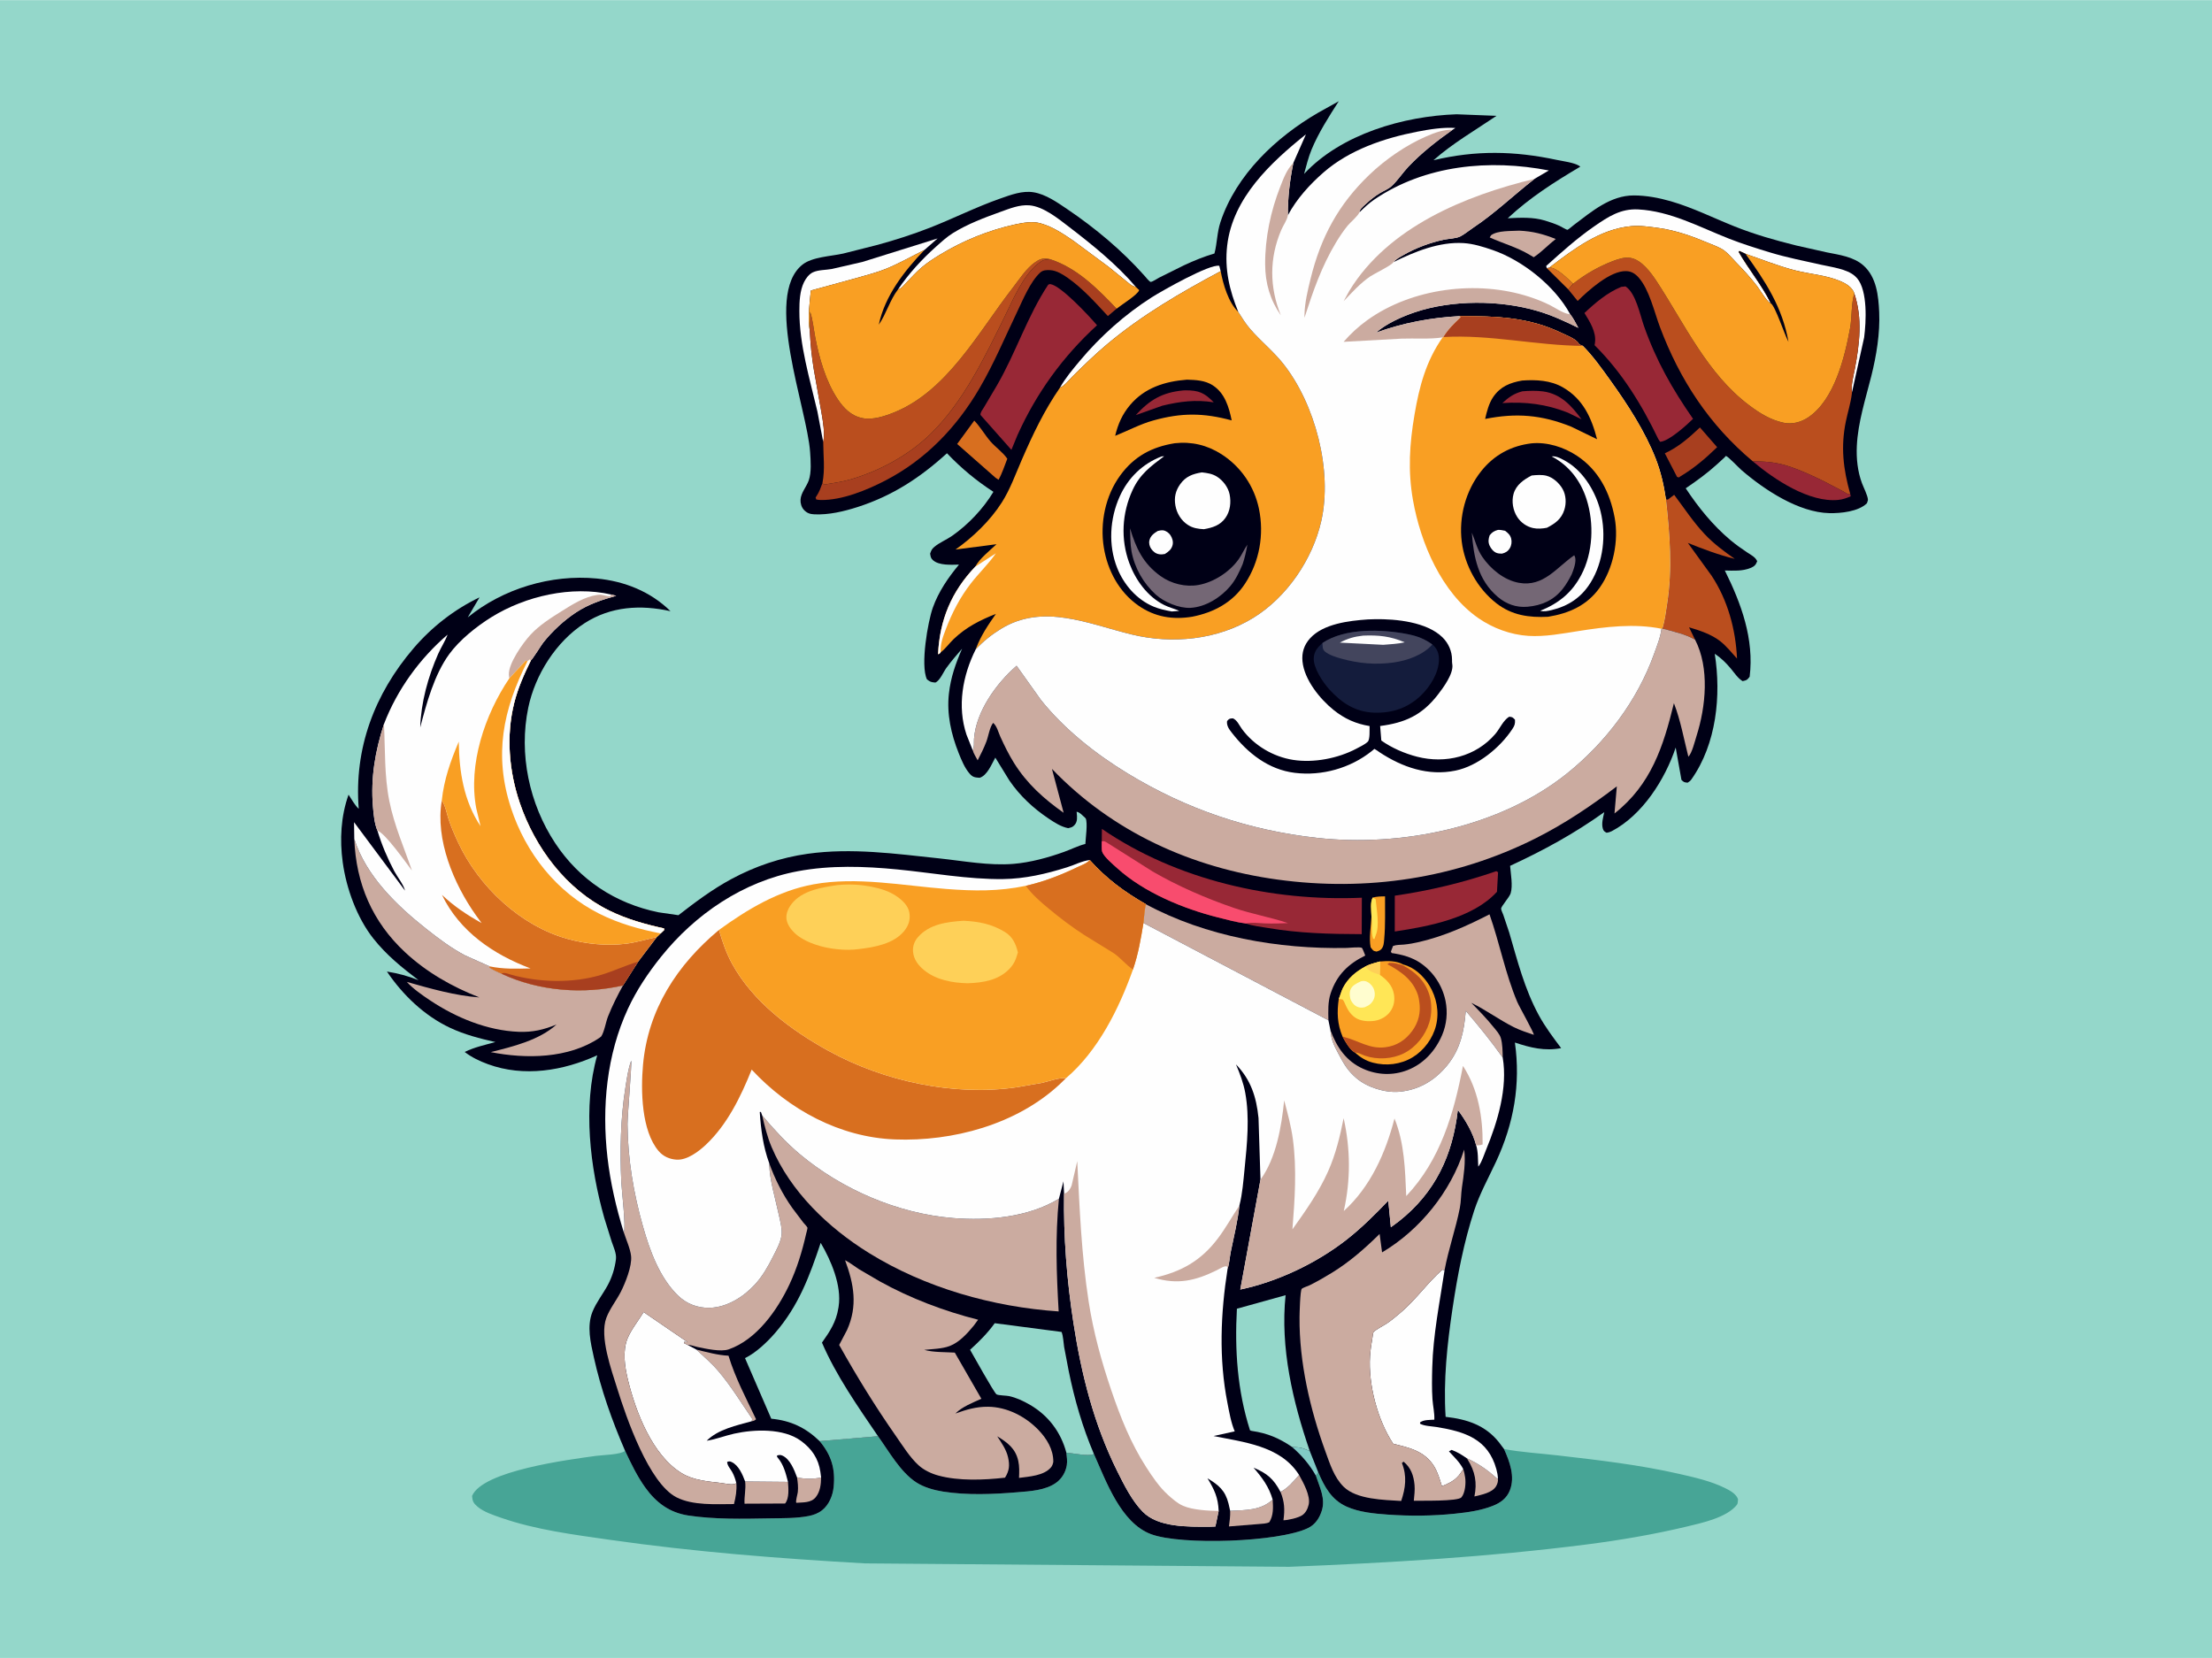 <svg version="1.1" xmlns="http://www.w3.org/2000/svg" style="display: block;" viewBox="0 0 2048 1535" width="1366" height="1024">
<path transform="translate(0,0)" fill="rgb(148,215,202)" d="M -0 -0 L 2048 0 L 2048 1535 L -0 1535 L -0 -0 z"/>
<path transform="translate(0,0)" fill="rgb(71,165,150)" d="M 812.933 1329.7 C 823.075 1343.77 833.625 1362.9 848.312 1372.43 C 855.384 1377.03 864.732 1379.63 873 1380.95 C 895.321 1384.51 919.631 1383.46 942.095 1381.58 C 953.71 1380.61 968.122 1379.85 977.877 1372.74 C 983.2 1368.86 986.568 1363.15 987.678 1356.66 C 988.332 1352.84 987.714 1348.76 987.284 1344.93 C 993.076 1345.34 1008.32 1348.7 1012.81 1346.16 C 1024.18 1371.59 1037.81 1410.04 1065.75 1420.43 C 1093.96 1430.91 1184.11 1427.77 1211 1414.77 C 1217.69 1411.53 1221.63 1405.54 1223.8 1398.64 C 1227.38 1387.29 1221.74 1376.87 1218.37 1366.35 L 1220.54 1363.18 C 1226.36 1376.68 1232.77 1388.59 1246.78 1394.89 C 1258.29 1400.06 1272.15 1401.36 1284.59 1402.26 C 1305.31 1403.76 1326.6 1403.58 1347.25 1401.41 C 1359.15 1400.16 1370.9 1398.58 1382.12 1394.17 C 1389.22 1391.38 1394.99 1387.24 1397.91 1379.86 C 1402.92 1367.14 1397.8 1353.33 1392.53 1341.6 C 1408.61 1344.56 1425.36 1345.53 1441.62 1347.4 C 1479.64 1351.78 1517.84 1356.13 1555.18 1364.7 C 1569.34 1367.95 1583.83 1371.19 1596.95 1377.61 C 1601.48 1379.82 1607.43 1382.99 1609.15 1388 C 1608.98 1389.59 1609.13 1391.93 1608.15 1393.19 C 1598.86 1404.99 1576.12 1409.9 1562 1413.28 C 1531.33 1420.62 1500.28 1425.92 1469 1429.93 C 1377.89 1441.59 1285.36 1446.94 1193.62 1450.62 L 800.846 1447.45 C 721.704 1442.97 642.899 1436.84 564.383 1425.59 C 530.861 1420.79 496.096 1416.39 464 1405.24 C 456.925 1402.78 447.919 1399.84 442.148 1394.97 C 438.391 1391.8 437.407 1389.86 437.065 1385 C 446.934 1361.55 526.483 1351.43 551.791 1347.91 C 558.133 1347.03 574.559 1346.87 578.751 1343.23 C 584.231 1354.91 589.864 1366.67 597.397 1377.18 C 607.43 1391.19 619.922 1400.47 637.199 1403.11 C 661.345 1406.8 687.893 1406.21 712.313 1405.77 C 724.143 1405.55 737.022 1405.87 748.618 1403.61 C 753.198 1402.71 757.423 1401.19 761.132 1398.27 C 767.564 1393.2 771.05 1384.66 771.84 1376.68 C 773.518 1359.76 769.719 1347.21 758.876 1334.28 L 812.933 1329.7 z"/>
<path transform="translate(0,0)" fill="rgb(0,0,22)" d="M 578.751 1343.23 C 566.636 1315.26 556.397 1286.44 549.812 1256.62 C 546.83 1243.12 543.149 1227.81 548.537 1214.5 C 552.092 1205.71 558.091 1198.24 562.609 1189.97 C 566.631 1182.61 569.287 1174.07 570.292 1165.73 C 570.918 1160.54 568.014 1154.51 566.369 1149.63 L 559.473 1127.57 C 546.215 1080.7 539.491 1024.51 552.933 976.997 C 521.493 991.392 485.037 997.419 451.746 985.217 C 444.086 982.409 436.723 978.912 430.235 973.926 C 439.4 969.422 448.934 967.442 458.703 964.735 C 444.191 961.455 430.274 957.916 416.747 951.564 C 392.902 940.368 372.879 921.129 358.243 899.452 C 368.794 901.18 377.518 903.498 387.519 907.451 C 372.042 895.669 357.759 884.212 345.639 868.844 C 330.417 849.543 320.629 822.481 317.321 798.328 C 314.44 777.295 315.572 755.811 322.706 735.68 C 325.502 739.827 328.466 745.456 332.135 748.77 C 327.695 692.923 346.666 642.528 382.798 600.248 C 399.718 580.45 420.499 564.241 443.983 552.972 L 433.075 571.523 C 465.713 544.885 510.331 531.495 552.425 535.523 C 578.147 537.984 602.231 547.538 620.794 565.777 C 593.156 559.656 565.558 561.191 541.133 576.971 C 514.765 594.007 495.468 624.64 489.108 655.092 C 480.161 697.928 490.009 744.262 514.068 780.62 C 536.56 814.61 569.753 836.477 609.812 844.625 L 628.13 847.285 C 643.631 835.233 659.415 823.428 676.715 814.047 C 699.018 801.954 722.806 793.915 747.962 790.397 C 788.498 784.728 829.14 790.402 869.476 794.669 C 891.935 797.045 915.724 801.594 938.296 799.754 C 953.895 798.483 970.365 793.96 985.057 788.697 C 991.701 786.317 998.038 783.038 1004.89 781.303 C 1005.14 775.974 1007.16 762.077 1005.22 757.648 C 1003.12 755.79 999.59 751.705 996.798 751.5 L 996.925 752.764 C 997.277 756.451 997.694 760.448 995.134 763.491 C 993.119 765.884 991.913 765.963 989 766.699 C 982.349 765.419 976.247 761.403 970.697 757.679 C 956.507 748.158 944.151 736.622 934.496 722.474 L 921.521 701.37 C 918.138 707.353 914.069 717.939 907 720.047 C 902.73 719.69 900.768 719.689 897.769 716.251 C 893.16 710.965 890.156 703.586 887.584 697.125 C 880.614 679.61 876.432 661.046 878.555 642.158 C 880.266 626.936 884.711 614.469 890.748 600.531 C 885.72 606.325 880.725 612.114 876.206 618.32 C 873.412 622.157 870.304 630.048 866 631.875 C 861.987 631.491 861.377 631.349 858.208 628.888 C 851.975 615.778 859.117 575.326 863.665 562.533 C 868.907 547.787 877.926 534.618 887.903 522.663 C 880.718 522.795 869.296 523.656 863.654 518.439 C 861.589 516.529 861.671 515.173 861.171 512.5 C 862.258 509.543 862.543 508.402 865.004 506.309 C 869.828 502.207 876.186 499.738 881.419 496.094 C 896.421 485.646 910.334 470.952 919.769 455.275 C 903.603 444.735 890.107 433.534 876.758 419.555 C 851.89 442.183 826.278 458.966 794.041 469.33 C 781.37 473.404 767.417 476.709 754.013 476.114 C 749.99 475.936 747.139 475.003 744.324 471.987 C 742.048 469.549 740.966 465.796 741.178 462.5 C 741.587 456.124 746.635 450.696 748.746 444.824 C 751.444 437.318 750.583 426.444 750.052 418.502 C 747.351 378.111 706.597 274.094 742.86 244.991 C 751.972 237.679 769.271 237.216 780.703 234.645 L 812.698 226.547 C 829.079 222.04 844.996 216.961 860.821 210.775 C 882.828 202.172 903.842 191.49 926.18 183.685 C 935.85 180.307 946.389 176.242 956.806 177.894 C 968.202 179.702 978.853 187.263 988.248 193.612 C 1013.99 211.006 1038.99 231.904 1059.6 255.145 C 1060.46 256.107 1064.35 261.024 1065.46 260.895 C 1067.38 260.672 1071.23 257.953 1073.19 256.955 L 1096.26 245.497 C 1105.49 241.213 1114.64 237.455 1124.41 234.594 C 1126.96 225.036 1126.72 215.414 1129.92 205.683 C 1144.38 161.686 1181.5 126.766 1220.77 104.047 L 1239.5 93.616 C 1230.4 107.759 1220.7 122.915 1214.27 138.5 C 1211.33 145.653 1209.47 153.466 1207.39 160.91 C 1241.79 123.928 1299.56 107.378 1348.58 105.689 L 1385.56 107.128 C 1365.7 120.605 1345.31 132.284 1327.2 148.241 C 1366.47 138.9 1402 139.554 1441.24 147.903 C 1447.17 149.165 1457.01 150.339 1462.07 153.366 L 1463.13 154.183 C 1439.12 168.42 1416.48 182.78 1395.95 201.962 C 1407.39 201.417 1419.22 200.732 1430.32 204.071 C 1434.92 205.456 1439.56 207.03 1443.94 209.02 C 1445.12 209.552 1450.34 212.694 1451.27 212.642 C 1451.93 212.605 1456.46 208.712 1457.25 208.119 C 1473.75 195.692 1491.07 180.776 1512.75 180.832 C 1524.23 180.862 1535.98 183.055 1546.98 186.243 C 1567.22 192.11 1586.37 201.694 1605.9 209.496 C 1624.6 216.97 1643.72 222.416 1663.26 227.231 L 1691.31 233.534 C 1702.95 235.864 1716.19 237.552 1725.36 245.742 C 1737.42 256.513 1739.18 273.722 1739.86 288.945 C 1740.72 308.417 1737.3 329.175 1732.58 348.037 C 1727.26 369.279 1720.18 390.901 1719.16 412.888 C 1718.62 424.438 1719.87 436.372 1723.91 447.255 C 1725.31 451.018 1729.25 458.75 1729.45 462.5 C 1729.5 463.292 1728.74 465.041 1728.5 465.879 C 1720.61 473.578 1704.35 475.216 1693.81 475.003 C 1665.35 474.426 1633.66 453.468 1612.49 435.247 C 1610.08 433.176 1599.95 422.47 1598.1 422.116 C 1597.54 422.01 1597.27 422.884 1596.85 423.267 L 1590.04 429.514 C 1580.68 438.044 1571.17 444.913 1560.74 452.01 C 1572.43 469.634 1585.8 486.255 1602.05 499.91 C 1607.04 504.1 1612.28 507.815 1617.71 511.414 C 1621.09 513.661 1625.22 515.655 1626.92 519.5 C 1625.62 522.943 1624.35 524.296 1620.73 525.776 C 1613.09 528.901 1605.01 528.246 1596.95 528.115 C 1612.19 558.785 1624.21 591.599 1619.93 626.5 C 1617.48 629.644 1617.32 629.658 1613.42 630.546 C 1609.01 627.947 1605.64 622.698 1602.36 618.776 C 1597.85 613.386 1593.46 609.149 1587.63 605.21 C 1593.69 643.815 1589.25 688.65 1566.03 721.507 C 1565.02 722.937 1563.96 723.683 1562.5 724.589 C 1559.31 724.209 1559.07 724.238 1556.79 722 L 1551.45 692.061 C 1541.61 721.498 1520.63 754.66 1492.26 769.473 C 1490.75 770.266 1489.19 770.716 1487.5 770.947 C 1485.44 769.815 1484.63 769.34 1483.96 767 C 1482.59 762.236 1484.33 756.55 1485.34 751.852 C 1457.52 771.74 1429.17 787.243 1398.14 801.578 C 1398.71 808.958 1400.82 820.025 1398.65 826.995 C 1397.49 830.746 1389.76 839.092 1389.83 841.271 C 1389.88 842.711 1391.35 845.573 1391.85 847.015 L 1397.33 863.355 C 1405.05 889.804 1411.39 915.255 1424.63 939.729 C 1430.54 950.645 1437.98 960.461 1445.4 970.365 C 1430.26 973.261 1416.98 970.017 1402.59 965.179 C 1408.03 1003.84 1401.56 1040.22 1385.16 1075.44 C 1378.22 1090.35 1369.98 1105.15 1364.87 1120.83 C 1355.26 1150.36 1349.5 1180.34 1344.9 1211 C 1339.9 1244.3 1336.26 1278.04 1338.44 1311.75 C 1358.01 1313.94 1374.97 1319.33 1387.66 1335.11 L 1392.53 1341.6 C 1397.8 1353.33 1402.92 1367.14 1397.91 1379.86 C 1394.99 1387.24 1389.22 1391.38 1382.12 1394.17 C 1370.9 1398.58 1359.15 1400.16 1347.25 1401.41 C 1326.6 1403.58 1305.31 1403.76 1284.59 1402.26 C 1272.15 1401.36 1258.29 1400.06 1246.78 1394.89 C 1232.77 1388.59 1226.36 1376.68 1220.54 1363.18 L 1218.37 1366.35 C 1221.74 1376.87 1227.38 1387.29 1223.8 1398.64 C 1221.63 1405.54 1217.69 1411.53 1211 1414.77 C 1184.11 1427.77 1093.96 1430.91 1065.75 1420.43 C 1037.81 1410.04 1024.18 1371.59 1012.81 1346.16 C 1008.32 1348.7 993.076 1345.34 987.284 1344.93 C 987.714 1348.76 988.332 1352.84 987.678 1356.66 C 986.568 1363.15 983.2 1368.86 977.877 1372.74 C 968.122 1379.85 953.71 1380.61 942.095 1381.58 C 919.631 1383.46 895.321 1384.51 873 1380.95 C 864.732 1379.63 855.384 1377.03 848.312 1372.43 C 833.625 1362.9 823.075 1343.77 812.933 1329.7 L 758.876 1334.28 C 769.719 1347.21 773.518 1359.76 771.84 1376.68 C 771.05 1384.66 767.564 1393.2 761.132 1398.27 C 757.423 1401.19 753.198 1402.71 748.618 1403.61 C 737.022 1405.87 724.143 1405.55 712.313 1405.77 C 687.893 1406.21 661.345 1406.8 637.199 1403.11 C 619.922 1400.47 607.43 1391.19 597.397 1377.18 C 589.864 1366.67 584.231 1354.91 578.751 1343.23 z"/>
<path transform="translate(0,0)" fill="rgb(216,111,31)" d="M 1434.63 247.524 C 1441.99 247.972 1451.14 257.688 1456.54 262.592 L 1452 267.84 L 1432.06 248.085 L 1434.63 247.524 z"/>
<path transform="translate(0,0)" fill="rgb(129,202,198)" d="M 1196.26 1339.67 C 1199.91 1339.89 1203.54 1339.87 1206.99 1341.15 L 1212.68 1343.44 L 1220.54 1363.18 L 1218.37 1366.35 C 1212.49 1355.88 1205.26 1347.52 1196.26 1339.67 z"/>
<path transform="translate(0,0)" fill="rgb(203,171,160)" d="M 737.932 1367.78 C 744.409 1369.4 753.695 1369.45 760.228 1367.89 C 760.15 1374.17 759.388 1381.07 755.266 1386.15 C 750.89 1391.55 743.683 1390.84 737.253 1391.36 C 736.449 1389.76 738.421 1383.57 738.664 1381.35 C 739.169 1376.74 738.611 1372.35 737.932 1367.78 z"/>
<path transform="translate(0,0)" fill="rgb(203,171,160)" d="M 1358.1 1350.16 C 1367.77 1354.46 1377.16 1360.83 1384.99 1367.95 C 1385.99 1368.86 1385.54 1368.55 1386.87 1369.04 C 1387.17 1371.47 1386.42 1373.9 1385.18 1376 C 1381.57 1382.17 1371.38 1383.93 1365.1 1385.49 C 1367.72 1372.75 1365.79 1362.42 1358.88 1351.39 L 1358.1 1350.16 z"/>
<path transform="translate(0,0)" fill="rgb(203,171,160)" d="M 1178.31 1388.45 C 1178.75 1395.91 1179.18 1402.61 1175.28 1409.25 C 1172.76 1410.77 1168.44 1410.7 1165.49 1411.02 L 1137.84 1413.24 C 1138.51 1408.38 1139.1 1403.71 1138.97 1398.79 C 1153.35 1398.03 1166.96 1398.61 1178.31 1388.45 z"/>
<path transform="translate(0,0)" fill="rgb(249,159,35)" d="M 1271.05 830.922 C 1274.88 829.938 1278.43 829.872 1282.35 829.843 C 1282.26 842.867 1282.79 856.28 1281.59 869.242 C 1281.27 872.63 1281.27 876.14 1278.87 878.751 C 1277.7 880.029 1276.11 880.47 1274.5 880.971 C 1271.06 880.382 1271.1 879.664 1269.02 877 C 1267.32 868.529 1269.39 857.306 1269.78 848.606 C 1269.69 843.865 1268.34 834.765 1271.05 830.922 z"/>
<path transform="translate(0,0)" fill="rgb(255,230,86)" d="M 1269.78 848.606 C 1269.69 843.865 1268.34 834.765 1271.05 830.922 L 1273.66 832.5 C 1274.5 841.576 1277.43 857.184 1273.86 865.5 L 1272.5 869.418 L 1271.28 869 C 1269.16 862.242 1270.78 855.43 1269.78 848.606 z"/>
<path transform="translate(0,0)" fill="rgb(203,171,160)" d="M 644.713 1249.48 C 654.481 1251.84 664.418 1254.67 674.497 1255.16 C 680.751 1275.78 690.839 1294.61 700.014 1314 C 698.588 1315.27 697.875 1315.57 695.986 1315.83 L 696.439 1313.63 C 686.54 1299.12 676.492 1282.8 665.139 1269.47 C 659.019 1262.28 651.629 1255.89 644.713 1249.48 z"/>
<path transform="translate(0,0)" fill="rgb(203,171,160)" d="M 1202.78 1365.61 C 1206.57 1372.45 1213.62 1384.95 1211.63 1393.19 C 1210.72 1396.96 1208.87 1400.79 1205.5 1402.97 C 1201.86 1405.32 1192.56 1407.47 1188.29 1407.52 C 1189.63 1397.73 1189.35 1390.43 1185.55 1381.24 C 1192.46 1377.81 1197.77 1371.3 1202.78 1365.61 z"/>
<path transform="translate(0,0)" fill="rgb(203,171,160)" d="M 689.898 1371.61 L 729.552 1371.98 C 729.981 1377.73 730.902 1387.27 726.873 1392 L 689.332 1392.17 C 688.953 1385.26 690.75 1378.89 689.898 1371.61 z"/>
<path transform="translate(0,0)" fill="rgb(203,171,160)" d="M 1406.64 213.45 C 1419.1 214.029 1428.85 216.549 1440.39 221.176 C 1433.54 226.475 1427.2 233.386 1420 238.053 L 1416.65 236.07 C 1404.6 228.785 1391.88 225.436 1379.27 219.744 L 1380.5 217.704 C 1386.63 213.137 1399.07 213.917 1406.64 213.45 z"/>
<path transform="translate(0,0)" fill="rgb(168,63,31)" d="M 1573.9 395.665 L 1589.83 413.928 C 1579.03 424.364 1568.59 433.342 1555.67 441.041 L 1554.5 441.928 L 1552.75 441.5 L 1541.4 419.593 C 1554.04 413.831 1563.91 405.075 1573.9 395.665 z"/>
<path transform="translate(0,0)" fill="rgb(216,111,31)" d="M 902.023 389.326 C 907.561 395.012 911.712 402.414 916.932 408.475 C 921.674 413.982 928.658 418.704 932.622 424.65 C 930.092 431.074 927.881 438.098 924.5 444.107 L 921.689 442.199 L 886.193 410.957 L 902.023 389.326 z"/>
<path transform="translate(0,0)" fill="rgb(152,40,54)" d="M 1622.78 426.988 C 1636.05 427.057 1645.75 427.984 1658.31 432.331 C 1668.76 435.946 1678.77 440.631 1688.68 445.5 L 1705.79 454.411 C 1706.95 455.063 1710.55 457.443 1711.58 457.471 C 1712.08 457.485 1712.55 457.243 1713.03 457.129 L 1713.49 459.385 C 1709.88 461.05 1705.98 462.37 1702 462.762 C 1675.03 465.422 1642.58 443.772 1622.78 426.988 z"/>
<path transform="translate(0,0)" fill="rgb(254,254,254)" d="M 981.441 358.709 C 986.333 349.959 993.403 341.611 999.818 333.93 C 1018.7 311.325 1041.6 290.896 1066.49 275.09 C 1075.95 269.087 1120.14 244.048 1128.9 246 L 1130.16 250.979 C 1093.19 270.716 1057.37 291.537 1025.14 318.524 C 1014.03 327.829 1003.61 337.971 993.294 348.145 C 990.778 350.627 984.633 358.112 981.441 358.709 z"/>
<path transform="translate(0,0)" fill="rgb(254,254,254)" d="M 762.182 409.252 L 756.795 380.9 C 749.675 350.407 740.092 319.379 740.099 287.806 C 740.102 279.094 740.504 269.162 744.369 261.204 C 746.084 257.674 749.015 253.693 752.648 252.014 C 757.78 249.643 764.482 249.96 770 248.955 L 798.473 242.413 L 868.086 220.655 L 855.946 231.284 C 844.141 237.152 832.863 243.606 820.611 248.64 C 812.133 252.123 802.99 254.406 794.198 256.976 L 750.718 268.866 C 749.607 280.712 747.56 294.502 749.795 306.3 C 750.306 318.275 751.532 330.2 753.489 342.027 L 760.551 381.847 C 761.997 390.473 763.867 400.628 762.182 409.252 z"/>
<path transform="translate(0,0)" fill="rgb(254,254,254)" d="M 831.495 267.787 C 841.268 253.293 853.533 239.95 866.574 228.331 C 871.538 223.907 876.548 219.254 882.208 215.731 C 895.706 207.329 911.397 201.406 926.307 196.046 C 934.781 192.999 943.821 189.27 952.983 189.988 C 966.053 191.013 979.856 202.364 990 210.133 C 1011.3 226.449 1034.24 244.995 1051.6 265.496 L 1050.17 265.135 C 1047.36 264.333 1044.78 261.81 1042.5 260.003 L 1026.73 247.185 L 993.834 222.815 C 984.564 216.507 974.868 209.93 964 206.837 L 962.85 206.494 C 955.793 204.574 947.023 206.151 940 207.662 C 915.682 212.891 891.589 222.715 870.335 235.643 C 864.501 239.192 858.767 242.907 853.528 247.305 C 848.301 251.693 843.691 256.844 838.964 261.752 C 836.779 264.021 834.692 267.143 831.495 267.787 z"/>
<path transform="translate(0,0)" fill="rgb(152,40,54)" d="M 1385.42 806.5 L 1387 807.5 L 1385.99 825.596 C 1363.66 850.09 1322.7 857.628 1291.36 862.376 L 1291.39 829.212 C 1324.02 824.446 1354.16 817.241 1385.42 806.5 z"/>
<path transform="translate(0,0)" fill="rgb(254,254,254)" d="M 1432.06 248.085 L 1431.55 246.159 C 1445.93 233.223 1460.28 220.326 1476.24 209.307 C 1489.05 200.457 1500.64 192.918 1516.75 193.778 C 1546.59 195.368 1573.23 209.982 1600.39 220.688 C 1612.96 225.646 1626.13 229.765 1639.06 233.691 C 1654.51 238.381 1670.38 241.448 1686.11 245.006 C 1695.74 247.184 1710.03 248.84 1717.5 255.567 C 1718.22 256.215 1718.87 256.865 1719.5 257.607 C 1729.27 269.273 1727.83 297.683 1725.93 312.367 L 1714.71 363.028 C 1713.59 357.048 1716.17 347.547 1717.31 341.469 C 1721.69 318.291 1724.58 294.439 1716.82 271.622 L 1716.75 271.196 C 1714.42 265.407 1709.03 262.345 1703.57 260.039 C 1690.65 254.58 1675.32 253.648 1661.73 250.147 C 1646.19 246.143 1631.27 240.067 1616.09 234.915 L 1610.5 232.292 L 1609.72 233 C 1619.02 249.275 1631.3 263.811 1639.57 280.761 C 1636.37 279.925 1629.47 268.357 1627.07 265.145 C 1620.92 256.927 1613.82 249.462 1606.71 242.08 C 1603.44 238.694 1600.06 234.539 1596.3 231.795 C 1592.22 228.827 1586.33 226.831 1581.67 224.868 C 1567.14 218.743 1551.93 213.273 1536.24 211.07 C 1527.82 209.887 1518.71 208.53 1510.22 209.297 C 1481.34 211.903 1456.91 230.608 1434.63 247.524 L 1432.06 248.085 z"/>
<path transform="translate(0,0)" fill="rgb(168,63,31)" d="M 972.188 239.861 C 996.958 247.803 1016.35 267.275 1033.83 285.703 L 1025.73 292.517 C 1014.14 279.998 1002.54 266.983 988.508 257.106 C 983.971 253.912 978.168 250.361 972.5 250.018 C 969.185 249.817 965.699 249.862 963.125 252.214 C 953.841 260.696 946.942 277.769 941.477 289.182 C 930.277 312.57 920.199 336.538 907.122 358.977 C 885.936 395.331 857.277 425.308 819.838 444.747 C 802.566 453.714 779.727 463.102 760 462.857 C 758.543 462.839 757.146 462.656 755.724 462.361 L 755.128 460.5 L 755.87 459.397 C 758.591 455.31 759.736 451.767 761.447 447.27 L 763 448.597 C 770.765 447.221 778.949 446.2 786.537 444.038 C 813.933 436.234 841.187 421.535 861.657 401.573 C 892.016 371.967 912.016 330.006 930.526 292.323 C 938.186 276.728 947.122 255.295 960.891 244.176 C 965.404 240.532 966.542 240.4 972.188 239.861 z"/>
<path transform="translate(0,0)" fill="rgb(186,78,30)" d="M 1542.41 462.131 L 1544.14 462.5 L 1550.05 458.036 C 1559.39 470.409 1567.71 483.271 1578.41 494.575 C 1586.78 503.414 1596.19 510.375 1606.12 517.343 C 1590.97 513.588 1577.2 508.403 1562.74 502.592 L 1584.72 532.971 C 1599.67 555.617 1607.01 582.714 1608.24 609.668 C 1603.32 604.263 1598.29 597.922 1592.52 593.443 C 1584.46 587.188 1573.52 583.555 1563.84 580.731 L 1569.41 592.183 C 1560.46 586.969 1549.03 584.566 1539.09 581.843 C 1541.48 574.477 1542.38 566.392 1543.56 558.756 C 1548.56 526.515 1546 494.301 1542.41 462.131 z"/>
<path transform="translate(0,0)" fill="rgb(152,40,54)" d="M 1501.04 265.5 L 1505 265.068 C 1514.54 271.164 1518.4 291.302 1522.1 301.81 C 1533.39 333.851 1548.26 359.932 1567.51 387.69 C 1561.74 393.41 1544.85 408.686 1537 408.928 L 1535.4 406.5 C 1519.99 374.473 1501.75 344.692 1476.36 319.5 L 1476.63 317.847 L 1476.74 316.979 C 1478.04 307.29 1471.87 297.638 1466.97 289.699 C 1477.05 280.211 1488.09 270.799 1501.04 265.5 z"/>
<path transform="translate(0,0)" fill="rgb(148,215,202)" d="M 1196.26 1339.67 C 1184.54 1331.6 1173.45 1326.92 1159.35 1324.86 C 1158.29 1324.71 1158.59 1324.73 1157.33 1324.22 C 1145.61 1287.55 1143.09 1249.87 1145.2 1211.65 L 1190.28 1199.12 C 1185.2 1247.73 1196.91 1297.74 1212.68 1343.44 L 1206.99 1341.15 C 1203.54 1339.87 1199.91 1339.89 1196.26 1339.67 z"/>
<path transform="translate(0,0)" fill="rgb(152,40,54)" d="M 970.476 263.5 C 971.498 263.066 971.593 262.825 972.587 262.97 C 982.401 264.403 1008.69 292.814 1015.68 301.028 C 984.013 330.047 959.681 363.621 942.038 402.765 L 936.418 416.396 L 907.796 384.078 C 907.571 381.592 909.714 379.211 910.99 377.068 L 922.934 356.875 C 940.547 326.551 951.12 292.732 970.476 263.5 z"/>
<path transform="translate(0,0)" fill="rgb(148,215,202)" d="M 987.284 1344.93 C 982.267 1325.97 970.65 1310.52 953.513 1300.56 C 947.665 1297.17 940.932 1294.02 934.296 1292.56 C 931.727 1292 924.361 1292 922.649 1290.93 C 920.336 1289.48 901.13 1254.74 898.147 1249.68 C 906.586 1242 914.281 1234.38 920.981 1225.06 L 982.878 1233.16 C 984.478 1237.34 984.533 1242.55 985.224 1247.01 L 989.496 1269.43 C 994.854 1295.8 1002.29 1321.39 1012.81 1346.16 C 1008.32 1348.7 993.076 1345.34 987.284 1344.93 z"/>
<path transform="translate(0,0)" fill="rgb(249,159,35)" d="M 1277.75 890.128 C 1284.76 889.465 1293.02 889.434 1299.36 893.025 C 1309.45 895.465 1318.11 903.705 1323.41 912.404 C 1330.09 923.389 1332.67 936.767 1329.58 949.343 C 1326.63 961.353 1318.38 972.55 1307.79 978.915 C 1296.78 985.533 1283.47 987.053 1271.15 983.837 C 1264.65 982.138 1259.49 978.938 1254.5 974.512 C 1249.49 971.669 1245.68 964.571 1242.99 959.659 C 1238.07 947.908 1237.74 937.138 1239.51 924.739 C 1240.97 921.443 1241.68 917.922 1243.34 914.668 C 1248.01 905.55 1255.41 899.444 1264.3 894.676 C 1268.47 892.491 1273.24 891.434 1277.75 890.128 z"/>
<path transform="translate(0,0)" fill="rgb(186,78,30)" d="M 1242.99 959.659 L 1244.85 960.186 C 1258.27 963.635 1268.04 971.394 1282.68 969.544 C 1293.19 968.217 1301.25 962.95 1307.48 954.479 C 1313.38 946.46 1315.57 937.267 1314.09 927.5 C 1313.79 925.476 1313.53 923.459 1312.91 921.5 C 1308.35 907.228 1297.12 899.35 1284.5 892.662 L 1286.26 891.402 C 1288.24 891.438 1290.33 891.35 1292.25 891.885 L 1298.25 893.397 C 1310.01 899.544 1318.97 907.446 1323.2 920.43 C 1325.82 928.5 1325.85 938.955 1323.24 947 C 1319.46 958.634 1311.18 969.347 1300.15 974.982 C 1289.21 980.572 1275.25 981.342 1263.68 977.356 C 1260.96 976.418 1257.3 974.189 1254.5 974.512 C 1249.49 971.669 1245.68 964.571 1242.99 959.659 z"/>
<path transform="translate(0,0)" fill="rgb(255,230,86)" d="M 1264.3 894.676 C 1268.47 892.491 1273.24 891.434 1277.75 890.128 L 1277.51 902.447 C 1283.86 906.946 1289.29 912.42 1290.6 920.494 C 1291.52 926.183 1290.63 931.561 1287.29 936.329 C 1284.02 941.003 1278.42 944.191 1272.82 945.045 C 1267.05 945.922 1259.4 945.446 1254.5 941.939 C 1249.27 938.199 1247.06 933.349 1244.56 927.644 C 1244.15 926.712 1243.69 926.049 1243 925.301 L 1239.51 924.739 C 1240.97 921.443 1241.68 917.922 1243.34 914.668 C 1248.01 905.55 1255.41 899.444 1264.3 894.676 z"/>
<path transform="translate(0,0)" fill="rgb(254,208,88)" d="M 1264.3 894.676 C 1268.47 892.491 1273.24 891.434 1277.75 890.128 L 1277.51 902.447 C 1271.68 900.381 1267.86 899.853 1264.3 894.676 z"/>
<path transform="translate(0,0)" fill="rgb(255,253,207)" d="M 1260.06 908.5 C 1261.57 908.138 1262.89 908.047 1264.4 908.438 C 1267.23 909.172 1270.26 912.053 1271.53 914.665 C 1273.03 917.749 1273.36 921.864 1271.94 925.016 C 1270.15 928.98 1267.43 930.946 1263.49 932.5 C 1261.51 932.879 1259.87 933.08 1257.9 932.512 C 1254.74 931.602 1252.51 929.343 1251.01 926.5 C 1249.55 923.733 1249.2 919.27 1250.29 916.357 C 1251.84 912.199 1256.31 910.226 1260.06 908.5 z"/>
<path transform="translate(0,0)" fill="rgb(203,171,160)" d="M 1058.67 854.492 C 1059.37 848.723 1059.42 842.719 1060.95 837.108 C 1116.47 867.126 1184.01 878.839 1246.64 877.591 C 1248.92 877.546 1259.17 876.485 1260.85 877.5 C 1261.6 877.954 1263.61 883.64 1264.03 884.646 C 1248.32 892.351 1237.75 902.522 1232.06 919.484 C 1229.32 927.667 1229.78 936.052 1229.92 944.562 L 1058.67 854.492 z"/>
<path transform="translate(0,0)" fill="rgb(152,40,54)" d="M 1020.07 778.944 L 1020.22 767.368 C 1089.44 814.757 1177.74 834.733 1260.89 831.091 L 1260.76 864.832 C 1231.34 864.736 1202.67 864.047 1173.58 859.063 C 1167.18 857.966 1159.67 857.224 1153.63 854.962 C 1145.13 853.966 1136.09 851.436 1127.75 849.351 C 1095.69 841.333 1059.12 826.224 1034.29 803.7 C 1030.65 800.4 1021.99 793.099 1020.5 788.626 C 1019.72 786.302 1020.18 781.551 1020.07 778.944 z"/>
<path transform="translate(0,0)" fill="rgb(248,76,110)" d="M 1020.07 778.944 C 1022.68 778.307 1023.92 779.533 1026.13 780.87 L 1067.15 806.804 C 1090.54 820.367 1116.91 831.794 1142.49 840.552 C 1158.94 846.182 1176.18 849.099 1192.51 854.608 C 1185.25 854.944 1178.07 855.158 1170.81 854.868 C 1165.2 854.644 1159.13 853.699 1153.63 854.962 C 1145.13 853.966 1136.09 851.436 1127.75 849.351 C 1095.69 841.333 1059.12 826.224 1034.29 803.7 C 1030.65 800.4 1021.99 793.099 1020.5 788.626 C 1019.72 786.302 1020.18 781.551 1020.07 778.944 z"/>
<path transform="translate(0,0)" fill="rgb(186,78,30)" d="M 749.795 306.3 L 750.046 288.442 C 752.601 296.012 753.295 304.353 754.801 312.192 C 758.52 331.546 764.556 352.913 775.564 369.416 C 781.249 377.941 788.256 385.06 798.654 387.055 C 808.171 388.881 819.11 385.251 827.875 381.71 C 877.057 361.84 906.072 307.095 937.194 267 C 943.432 258.964 950.204 248.163 958.678 242.469 C 963.57 239.182 966.405 238.669 972.188 239.861 C 966.542 240.4 965.404 240.532 960.891 244.176 C 947.122 255.295 938.186 276.728 930.526 292.323 C 912.016 330.006 892.016 371.967 861.657 401.573 C 841.187 421.535 813.933 436.234 786.537 444.038 C 778.949 446.2 770.765 447.221 763 448.597 L 761.447 447.27 C 763.979 434.124 762.268 422.41 762.182 409.252 C 763.867 400.628 761.997 390.473 760.551 381.847 L 753.489 342.027 C 751.532 330.2 750.306 318.275 749.795 306.3 z"/>
<path transform="translate(0,0)" fill="rgb(203,171,160)" d="M 1231.82 953.852 C 1237.75 969.629 1246.3 982.426 1262.15 989.518 C 1275.2 995.355 1289.82 995.927 1303.19 990.697 C 1318.1 984.865 1328.85 973 1335.14 958.415 C 1339.42 948.469 1340.52 937.117 1338.33 926.5 C 1335.42 912.445 1327.11 899.791 1315.22 891.607 C 1307.36 886.195 1297.85 883.664 1288.5 882.326 L 1287.76 881 L 1289.75 875.778 C 1292.82 874.589 1296.47 874.783 1299.74 874.484 C 1304.56 874.044 1309.34 873.165 1314.05 872.058 C 1337.48 866.549 1357.77 857.373 1379.08 846.474 C 1388.51 873.312 1393.64 901.095 1404.7 927.452 C 1406.57 931.917 1420.24 955.986 1420.1 958.04 C 1413.84 955.923 1407.42 953.869 1401.5 950.902 C 1388.01 944.133 1375.95 935.091 1362.23 928.417 C 1369.4 935.764 1376.53 943.092 1382.98 951.096 C 1385.33 954.012 1388.45 957.362 1389.54 960.977 C 1391.12 966.187 1391.22 973.589 1391.3 979.094 C 1380.51 963.882 1369.26 950.033 1357.1 935.87 C 1355.58 954.545 1352.18 971.18 1340.05 986.146 C 1328.63 1000.23 1313.7 1009.14 1295.5 1010.76 C 1282.42 1011.92 1265.55 1006.6 1255.6 997.968 C 1247.53 990.965 1244.24 984.99 1239.32 975.785 C 1235.12 967.917 1232.51 962.808 1231.82 953.852 z"/>
<path transform="translate(0,0)" fill="rgb(254,254,254)" d="M 1354.75 1360.07 C 1349.17 1369.54 1344.78 1371.91 1334.99 1375.98 C 1333.08 1369.83 1331.17 1363.12 1327.81 1357.61 C 1319.28 1343.65 1304.79 1340.18 1289.98 1336.76 C 1275.45 1314.96 1266.77 1281.85 1268.43 1255.81 C 1268.82 1249.85 1269.7 1244.02 1270.74 1238.14 C 1270.91 1237.19 1271.13 1234.24 1271.58 1233.53 C 1272.9 1231.39 1281.66 1226.91 1284.02 1225.3 C 1288.62 1222.16 1292.89 1218.58 1297.12 1214.96 C 1311.2 1202.93 1321.69 1187.59 1335.44 1175.5 L 1337.47 1175.95 C 1332.97 1205.7 1326.84 1235.84 1326.06 1266 C 1325.8 1275.75 1325.6 1285.75 1326.26 1295.49 C 1326.68 1301.7 1328.27 1308.21 1327.99 1314.39 C 1323.77 1314.7 1318.26 1314.32 1314.78 1316.9 L 1314.77 1318.11 C 1318.69 1320.35 1325.65 1320.46 1330.26 1321.21 C 1356.48 1325.49 1377.76 1332.38 1385.42 1360.19 C 1386.22 1363.09 1386.8 1366.02 1386.87 1369.04 C 1385.54 1368.55 1385.99 1368.86 1384.99 1367.95 C 1377.16 1360.83 1367.77 1354.46 1358.1 1350.16 C 1353.49 1346.92 1349.29 1344.33 1344 1342.35 L 1341.5 1343.72 C 1346.55 1349.17 1351.2 1353.41 1354.75 1360.07 z"/>
<path transform="translate(0,0)" fill="rgb(148,215,202)" d="M 758.876 1334.28 C 745.841 1321.69 732.082 1315.22 714.071 1313.49 L 689.776 1257.37 L 690.693 1256.91 C 700.52 1251.89 710.6 1242.25 717.756 1233.96 C 739.439 1208.81 749.505 1181.63 759.84 1150.65 C 769.464 1166.99 779.426 1190.27 776.455 1209.58 L 776.222 1211 C 774.22 1223.77 768.344 1232.75 761.017 1243.04 C 774.087 1273.49 794.352 1302.39 812.933 1329.7 L 758.876 1334.28 z"/>
<path transform="translate(0,0)" fill="rgb(186,78,30)" d="M 1456.54 262.592 C 1467.61 253.83 1480.01 246.715 1493.2 241.648 C 1498.21 239.722 1504.08 237.774 1509.5 238.657 C 1520.03 240.371 1528.79 252.631 1534.12 260.777 C 1560.03 300.397 1580.74 346.031 1619.52 375.155 C 1629.23 382.448 1639.33 388.745 1651.35 391.289 C 1659.3 392.97 1667.5 390.801 1674.17 386.328 C 1698.38 370.105 1707.97 330.694 1712.92 303.649 C 1714.75 293.616 1713.84 281.1 1716.82 271.622 C 1724.58 294.439 1721.69 318.291 1717.31 341.469 C 1716.17 347.547 1713.59 357.048 1714.71 363.028 L 1714.54 364.524 C 1713.49 373.051 1710.76 381.589 1709.02 390 C 1704.13 413.676 1706.57 434.053 1713.03 457.129 C 1712.55 457.243 1712.08 457.485 1711.58 457.471 C 1710.55 457.443 1706.95 455.063 1705.79 454.411 L 1688.68 445.5 C 1678.77 440.631 1668.76 435.946 1658.31 432.331 C 1645.75 427.984 1636.05 427.057 1622.78 426.988 C 1582.61 393.347 1555.26 351.606 1536.93 302.847 C 1531.66 288.838 1527.01 267.966 1517.19 256.892 C 1514.02 253.314 1510.49 251.05 1505.62 250.901 C 1490.78 250.448 1470.58 268.862 1460.69 278.551 L 1452 267.84 L 1456.54 262.592 z"/>
<path transform="translate(0,0)" fill="rgb(203,171,160)" d="M 328.016 776.645 C 338.814 810.838 367.262 838.272 394.618 859.883 C 406.027 868.896 417.826 877.833 430.743 884.574 L 453.267 894.636 L 453 895.751 C 456.717 898.054 460.294 899.851 464.361 901.455 C 499.03 917.715 539.873 920.683 576.821 912.325 C 571.694 921.49 566.865 931.221 562.967 940.974 C 560.924 946.087 559.486 955.389 556.612 959.571 C 556.531 959.69 555.219 960.677 554.959 960.853 C 526.441 980.121 486.841 980.535 454.368 974.055 C 474.896 968.876 499.082 963.105 515.257 948.51 C 503.267 953.361 493.258 955.759 480.17 955.25 C 451.162 954.124 422.204 942.138 398.278 926.198 C 390.877 921.267 382.663 915.58 376.629 909.032 C 398.216 915.153 421.421 921.791 443.849 923.415 C 418.594 913.54 394.978 900.151 375.05 881.597 C 344.742 853.38 329.571 818.073 328.016 776.645 z"/>
<path transform="translate(0,0)" fill="rgb(254,254,254)" d="M 681.757 1373.19 C 680.942 1373.56 680.369 1373.9 679.494 1374.06 C 676.054 1374.67 671.47 1373.48 668 1373.05 C 655.373 1371.49 642.124 1370.67 631.003 1363.84 C 603.805 1347.14 588.498 1306.84 581.345 1277.35 C 578.454 1265.42 576.219 1250.79 581.05 1239.08 C 584.414 1230.93 591.248 1222.42 595.897 1214.76 L 636.75 1242.69 L 633.5 1242.24 L 633.401 1243.59 L 636.905 1245.32 L 644.713 1249.48 C 651.629 1255.89 659.019 1262.28 665.139 1269.47 C 676.492 1282.8 686.54 1299.12 696.439 1313.63 L 695.986 1315.83 C 681.942 1319.74 664.92 1323.25 654.283 1333.89 C 663.087 1332.53 671.204 1329.22 679.85 1327.31 C 698.425 1323.23 725.361 1322.2 741.425 1333.9 C 751.491 1341.23 757.713 1350.24 759.557 1362.69 L 760.228 1367.89 C 753.695 1369.45 744.409 1369.4 737.932 1367.78 C 735.429 1361.01 731.523 1350.87 724.39 1347.65 C 722.45 1346.77 721.418 1347.1 719.451 1347.5 C 719.513 1349.3 719.196 1348.53 720.201 1349.74 C 725.594 1356.23 727.497 1363.96 729.552 1371.98 L 689.898 1371.61 C 687.59 1365.38 683.923 1356.61 677.418 1353.62 C 675.57 1352.77 675.008 1352.88 673.225 1353.5 C 673.431 1357.2 676.231 1359.77 677.99 1363 C 679.691 1366.12 680.929 1369.75 681.757 1373.19 z"/>
<path transform="translate(0,0)" fill="rgb(203,171,160)" d="M 577.502 1140.79 C 579.805 1137.49 575.53 1101.14 575.229 1094.33 C 573.948 1065.42 574.451 1035.6 579.031 1007 C 580.367 998.657 581.458 989.957 584.372 982 C 585.214 983.684 580.934 1033.23 580.991 1040.84 C 581.231 1072.96 586.529 1104.48 595.26 1135.33 C 601.643 1157.88 610.656 1182.87 627.81 1199.5 C 635.736 1207.18 646.092 1211.1 657.125 1210.8 C 673.026 1210.36 688.263 1200.76 698.792 1189.38 C 705.759 1181.85 710.829 1173.03 715.428 1163.92 C 718.382 1158.07 722.32 1151.07 723.463 1144.61 C 724.563 1138.39 722.345 1130.59 721.043 1124.5 C 717.879 1109.71 712.684 1093.1 712.214 1078.05 L 712.186 1076.92 C 717.559 1091.77 724.436 1105.47 733.584 1118.41 L 743.688 1131.79 C 744.639 1132.99 747.083 1135.34 747.615 1136.64 C 747.805 1137.11 746.477 1141.82 746.313 1142.54 C 742.676 1158.62 737.849 1174.45 730.803 1189.39 C 719.643 1213.05 700.517 1240.26 674.716 1249.27 C 667.371 1251.84 653.413 1248.66 645.776 1247.1 C 642.915 1246.51 639.791 1245.03 636.905 1245.32 L 633.401 1243.59 L 633.5 1242.24 L 636.75 1242.69 L 595.897 1214.76 C 591.248 1222.42 584.414 1230.93 581.05 1239.08 C 576.219 1250.79 578.454 1265.42 581.345 1277.35 C 588.498 1306.84 603.805 1347.14 631.003 1363.84 C 642.124 1370.67 655.373 1371.49 668 1373.05 C 671.47 1373.48 676.054 1374.67 679.494 1374.06 C 680.369 1373.9 680.942 1373.56 681.757 1373.19 C 682.276 1380.08 681.226 1385.85 679.563 1392.52 C 662.749 1392.56 641.586 1394.04 626.368 1386.29 C 600.811 1373.27 579.923 1312.71 571.5 1285.64 C 566.063 1268.17 554.89 1237.59 561.375 1220.16 C 564.541 1211.65 570.58 1204.23 574.716 1196.15 C 578.919 1187.95 585.299 1172.1 584.294 1162.87 C 583.54 1155.95 579.666 1147.58 577.502 1140.79 z"/>
<path transform="translate(0,0)" fill="rgb(203,171,160)" d="M 705.644 1032.67 C 716.335 1045.33 727.768 1057.87 740.5 1068.52 C 779.686 1101.32 831.412 1123.59 882.381 1127.71 C 914.678 1130.33 952.13 1127.05 980.403 1109.82 C 976.955 1145.14 978.141 1178.84 980.174 1214.15 C 919.167 1210.03 856.559 1192.3 804.391 1159.96 C 766.856 1136.68 731.931 1103.29 714.438 1062.08 C 710.405 1052.58 707.988 1042.68 705.644 1032.67 z"/>
<path transform="translate(0,0)" fill="rgb(203,171,160)" d="M 782.416 1166.73 C 786.821 1168.92 791.005 1172.3 795.162 1174.98 L 814.628 1186.37 C 842.825 1202.03 874.336 1213.96 905.599 1221.83 L 901.5 1227.39 C 895.52 1234.65 888.221 1242.75 879.288 1246.17 C 872.239 1248.86 863.159 1248.95 855.688 1249.76 C 864.285 1252.12 875.061 1251.76 884.009 1252.28 L 908.607 1295.01 C 900.423 1298.74 890.955 1302.34 884.508 1308.71 C 894.678 1305.05 903.902 1302.3 914.86 1302.42 C 932.318 1302.6 949.291 1311.33 961.287 1323.72 C 969.084 1331.77 975.378 1342.05 975.207 1353.5 C 974.813 1355.39 974.301 1357.07 973.028 1358.58 C 966.506 1366.31 952.831 1367.04 943.455 1368.3 C 943.707 1363.07 943.91 1357.64 942.758 1352.5 C 940.197 1341.06 932.798 1335.52 923.257 1329.77 C 927.219 1335.64 931.759 1342.2 933.314 1349.21 C 934.957 1356.61 934.534 1361.66 930.5 1368.09 C 911.043 1370.31 887.577 1371.27 868.719 1366.1 C 862.207 1364.32 855.543 1361.18 850.5 1356.63 C 842.441 1349.34 835.625 1338.3 829.415 1329.41 C 810.39 1302.2 793.148 1274.19 776.952 1245.21 L 784.223 1231.41 C 794.291 1208.99 790.646 1188.93 782.416 1166.73 z"/>
<path transform="translate(0,0)" fill="rgb(203,171,160)" d="M 1354.75 1360.07 C 1355.57 1362.52 1356.1 1365.23 1356.51 1367.78 C 1357.32 1372.78 1356.64 1382.14 1353.08 1386.31 C 1349.81 1390.15 1315.71 1389.31 1308.99 1389.44 C 1309.42 1384.61 1310.12 1379.67 1309.66 1374.82 C 1308.86 1366.23 1306.34 1358.81 1299.5 1353.26 L 1297.97 1354.5 C 1302.79 1366.66 1301.35 1377.63 1297.32 1389.65 C 1281.37 1388.64 1256.16 1388.36 1244.12 1376.59 C 1235.18 1367.86 1231.32 1355.27 1227.15 1343.84 C 1212.99 1305.04 1202.81 1261.03 1203.18 1219.5 C 1203.21 1216.33 1203.73 1194.69 1205.24 1193.22 C 1206.38 1192.12 1210.9 1190.73 1212.5 1189.94 C 1219.51 1186.47 1226.34 1182.54 1233 1178.45 C 1249.67 1168.21 1263.44 1156.07 1277.33 1142.42 L 1279.6 1159.49 C 1314.73 1138.66 1343.26 1103.24 1355.61 1064.3 C 1357.11 1075.99 1355.24 1087.76 1353.55 1099.31 C 1352.62 1105.64 1352.81 1112.26 1351.58 1118.47 C 1347.78 1137.8 1341.1 1156.42 1337.47 1175.95 L 1335.44 1175.5 C 1321.69 1187.59 1311.2 1202.93 1297.12 1214.96 C 1292.89 1218.58 1288.62 1222.16 1284.02 1225.3 C 1281.66 1226.91 1272.9 1231.39 1271.58 1233.53 C 1271.13 1234.24 1270.91 1237.19 1270.74 1238.14 C 1269.7 1244.02 1268.82 1249.85 1268.43 1255.81 C 1266.77 1281.85 1275.45 1314.96 1289.98 1336.76 C 1304.79 1340.18 1319.28 1343.65 1327.81 1357.61 C 1331.17 1363.12 1333.08 1369.83 1334.99 1375.98 C 1344.78 1371.91 1349.17 1369.54 1354.75 1360.07 z"/>
<path transform="translate(0,0)" fill="rgb(249,159,35)" d="M 1434.63 247.524 C 1456.91 230.608 1481.34 211.903 1510.22 209.297 C 1518.71 208.53 1527.82 209.887 1536.24 211.07 C 1551.93 213.273 1567.14 218.743 1581.67 224.868 C 1586.33 226.831 1592.22 228.827 1596.3 231.795 C 1600.06 234.539 1603.44 238.694 1606.71 242.08 C 1613.82 249.462 1620.92 256.927 1627.07 265.145 C 1629.47 268.357 1636.37 279.925 1639.57 280.761 C 1631.3 263.811 1619.02 249.275 1609.72 233 L 1610.5 232.292 L 1616.09 234.915 C 1631.27 240.067 1646.19 246.143 1661.73 250.147 C 1675.32 253.648 1690.65 254.58 1703.57 260.039 C 1709.03 262.345 1714.42 265.407 1716.75 271.196 L 1716.82 271.622 C 1713.84 281.1 1714.75 293.616 1712.92 303.649 C 1707.97 330.694 1698.38 370.105 1674.17 386.328 C 1667.5 390.801 1659.3 392.97 1651.35 391.289 C 1639.33 388.745 1629.23 382.448 1619.52 375.155 C 1580.74 346.031 1560.03 300.397 1534.12 260.777 C 1528.79 252.631 1520.03 240.371 1509.5 238.657 C 1504.08 237.774 1498.21 239.722 1493.2 241.648 C 1480.01 246.715 1467.61 253.83 1456.54 262.592 C 1451.14 257.688 1441.99 247.972 1434.63 247.524 z"/>
<path transform="translate(0,0)" fill="rgb(0,0,22)" d="M 1639.57 280.761 C 1631.3 263.811 1619.02 249.275 1609.72 233 L 1610.5 232.292 L 1616.09 234.915 C 1634.59 260.471 1650.32 284.611 1655.87 316.385 C 1652.28 309.908 1643.77 283.514 1639.57 280.761 z"/>
<path transform="translate(0,0)" fill="rgb(249,159,35)" d="M 831.495 267.787 C 834.692 267.143 836.779 264.021 838.964 261.752 C 843.691 256.844 848.301 251.693 853.528 247.305 C 858.767 242.907 864.501 239.192 870.335 235.643 C 891.589 222.715 915.682 212.891 940 207.662 C 947.023 206.151 955.793 204.574 962.85 206.494 L 964 206.837 C 974.868 209.93 984.564 216.507 993.834 222.815 L 1026.73 247.185 L 1042.5 260.003 C 1044.78 261.81 1047.36 264.333 1050.17 265.135 L 1051.6 265.496 L 1054.71 268.5 C 1053.53 272.699 1038.06 282.25 1033.83 285.703 C 1016.35 267.275 996.958 247.803 972.188 239.861 C 966.405 238.669 963.57 239.182 958.678 242.469 C 950.204 248.163 943.432 258.964 937.194 267 C 906.072 307.095 877.057 361.84 827.875 381.71 C 819.11 385.251 808.171 388.881 798.654 387.055 C 788.256 385.06 781.249 377.941 775.564 369.416 C 764.556 352.913 758.52 331.546 754.801 312.192 C 753.295 304.353 752.601 296.012 750.046 288.442 L 749.795 306.3 C 747.56 294.502 749.607 280.712 750.718 268.866 L 794.198 256.976 C 802.99 254.406 812.133 252.123 820.611 248.64 C 832.863 243.606 844.141 237.152 855.946 231.284 C 837.379 250.65 819.3 273.645 813.633 300.513 C 820.667 290.349 823.831 277.748 831.495 267.787 z"/>
<path transform="translate(0,0)" fill="rgb(203,171,160)" d="M 1539.09 581.843 C 1549.03 584.566 1560.46 586.969 1569.41 592.183 C 1582.93 618.33 1579.39 654.151 1570.74 681.324 C 1569.24 686.056 1566.54 697.276 1563.19 700.548 C 1559 684.033 1555.99 666.875 1549.81 650.959 C 1540.05 691.008 1528.69 726.421 1494.79 753.085 L 1496.96 727.981 C 1473.11 746.112 1448.78 762.523 1421.98 776.005 C 1347.63 813.415 1265.19 825.585 1182.9 814.309 C 1103.2 803.388 1029.95 770.203 973.948 711.789 L 984.778 752.444 C 966.377 739.465 950.752 725.449 938.737 706.15 C 933.945 698.454 929.992 690.368 926.228 682.134 C 924.367 678.062 922.982 672.028 919.5 669.194 C 916.24 673.323 915.189 681.398 913.245 686.527 C 910.972 692.522 908.11 698.187 905.174 703.877 C 903.856 701.227 901.292 697.474 900.666 694.691 C 902.181 691.296 901.537 687.633 901.801 684 C 903.641 658.607 922.617 632.414 941.225 616.327 L 963.758 647.965 C 985.427 675.116 1014.56 698.099 1044.15 716.083 C 1098.44 749.076 1156.24 768.681 1219.38 775.669 C 1297.22 784.284 1388.56 766.003 1450.77 716.098 C 1486.6 687.358 1515.95 648.695 1531.47 605.258 C 1534.08 597.935 1537.46 589.796 1538.3 582.04 L 1539.09 581.843 z"/>
<path transform="translate(0,0)" fill="rgb(254,254,254)" d="M 355.498 670.279 C 367.715 638.406 388.53 609.691 414.396 587.487 C 412.146 593.578 408.284 599.367 405.647 605.377 C 396.283 626.718 389.821 650.076 389.058 673.407 C 394.924 650.931 402.057 624.676 415.824 605.684 C 425.432 592.43 441.21 579.858 455.026 571.286 C 486.604 551.696 529.188 542.023 565.673 550.317 L 570.5 551.521 C 557.17 555.277 545.024 559.216 533.298 566.94 C 522.051 574.349 511.262 584.391 502.928 594.909 C 501.364 596.883 492.737 610.84 491.558 611.277 C 485.297 624.025 479.514 636.993 476.055 650.826 C 468.471 681.153 471.226 713.984 481.247 743.345 C 495.402 784.818 524.092 823.299 564 842.951 C 580.043 850.851 597.355 855.714 614.769 859.5 L 614.917 861 L 611.639 864.156 L 608.099 867.544 L 590.839 890.318 L 576.821 912.325 C 539.873 920.683 499.03 917.715 464.361 901.455 C 460.294 899.851 456.717 898.054 453 895.751 L 453.267 894.636 L 430.743 884.574 C 417.826 877.833 406.027 868.896 394.618 859.883 C 367.262 838.272 338.814 810.838 328.016 776.645 L 327.796 761.153 L 375.023 824.553 C 373.322 818.335 368.094 812.252 365.046 806.5 C 358.72 794.562 353.389 782.007 349.472 769.079 C 346.639 762.514 345.863 753.505 345.278 746.383 C 343.119 720.098 347.389 695.217 355.498 670.279 z"/>
<path transform="translate(0,0)" fill="rgb(203,171,160)" d="M 565.673 550.317 L 570.5 551.521 C 557.17 555.277 545.024 559.216 533.298 566.94 C 522.051 574.349 511.262 584.391 502.928 594.909 C 501.364 596.883 492.737 610.84 491.558 611.277 L 490.257 610.558 L 488.359 612.139 L 486.73 611.644 L 471.538 627.973 L 471.149 624.768 C 470.501 614.338 484.163 595.209 490.968 587.802 C 499.185 578.856 509.721 572.221 519.941 565.809 C 530.269 559.329 540.889 552.52 553.242 550.659 C 557.652 549.994 560.914 552.18 565 551.995 L 565.673 550.317 z"/>
<path transform="translate(0,0)" fill="rgb(203,171,160)" d="M 355.498 670.279 C 356.721 694.18 355.718 718.151 360.514 741.818 C 365.104 764.466 373.982 784.291 381.382 805.895 C 376.006 798.863 356.255 770.795 349.472 769.079 C 346.639 762.514 345.863 753.505 345.278 746.383 C 343.119 720.098 347.389 695.217 355.498 670.279 z"/>
<path transform="translate(0,0)" fill="rgb(216,111,31)" d="M 409.026 741.088 L 409.839 742.327 C 412.622 746.811 413.731 753.565 415.416 758.629 C 417.843 765.921 420.934 773.02 424.186 779.978 C 443.298 820.859 481.875 857.215 525.769 869.297 C 542.757 873.973 561.935 875.887 579.5 873.702 C 589.04 872.515 598.685 869.571 608.099 867.544 L 590.839 890.318 L 576.821 912.325 C 539.873 920.683 499.03 917.715 464.361 901.455 C 460.294 899.851 456.717 898.054 453 895.751 L 453.267 894.636 C 466.183 897.33 478.088 896.866 491.199 896.559 C 456.91 883.714 425.463 862.309 409.203 828.478 C 420.369 839.073 432.511 847.089 445.894 854.562 L 440.765 847.507 C 419.998 818.266 402.893 777.377 409.026 741.088 z"/>
<path transform="translate(0,0)" fill="rgb(168,63,31)" d="M 464.361 901.455 C 466.298 899.856 470.387 901.565 472.651 902.204 C 499.155 909.691 530.309 910.49 556.812 902.459 C 568.387 898.952 579.3 893.667 590.839 890.318 L 576.821 912.325 C 539.873 920.683 499.03 917.715 464.361 901.455 z"/>
<path transform="translate(0,0)" fill="rgb(249,159,35)" d="M 488.359 612.139 L 490.257 610.558 L 491.558 611.277 C 485.297 624.025 479.514 636.993 476.055 650.826 C 468.471 681.153 471.226 713.984 481.247 743.345 C 495.402 784.818 524.092 823.299 564 842.951 C 580.043 850.851 597.355 855.714 614.769 859.5 L 614.917 861 L 611.639 864.156 L 608.099 867.544 C 598.685 869.571 589.04 872.515 579.5 873.702 C 561.935 875.887 542.757 873.973 525.769 869.297 C 481.875 857.215 443.298 820.859 424.186 779.978 C 420.934 773.02 417.843 765.921 415.416 758.629 C 413.731 753.565 412.622 746.811 409.839 742.327 L 409.026 741.088 C 411.1 721.553 417.148 704.536 424.754 686.578 C 425.088 714.184 429.309 741.404 444.92 764.848 L 440.959 748.387 C 433.236 707.702 448.932 661.479 471.538 627.973 L 486.73 611.644 L 488.359 612.139 z"/>
<path transform="translate(0,0)" fill="rgb(254,254,254)" d="M 488.359 612.139 L 490.257 610.558 L 491.558 611.277 C 485.297 624.025 479.514 636.993 476.055 650.826 C 468.471 681.153 471.226 713.984 481.247 743.345 C 495.402 784.818 524.092 823.299 564 842.951 C 580.043 850.851 597.355 855.714 614.769 859.5 L 614.917 861 L 611.639 864.156 C 591.974 860.267 573.019 855.018 555 845.971 C 515.313 826.047 486.729 789.724 473.073 747.891 C 457.146 699.105 465.557 657.173 488.359 612.139 z"/>
<path transform="translate(0,0)" fill="rgb(249,159,35)" d="M 981.441 358.709 C 984.633 358.112 990.778 350.627 993.294 348.145 C 1003.61 337.971 1014.03 327.829 1025.14 318.524 C 1057.37 291.537 1093.19 270.716 1130.16 250.979 C 1132.5 263.15 1137.25 279.939 1146.5 288.709 C 1149.9 294.122 1153.39 299.714 1157.58 304.552 C 1167.26 315.733 1178.79 324.907 1188.06 336.594 C 1217.65 373.88 1233.9 435.561 1223.29 482.407 C 1215.28 517.769 1191.54 552.716 1160.5 571.879 C 1127.23 592.419 1085.22 596.501 1047.63 587.316 C 1007.8 577.586 965.854 558.295 926.955 582.031 C 918.071 587.452 910.529 593.556 903.387 601.105 L 903.82 599.936 C 908.097 588.537 915.1 578.193 922.064 568.279 C 907.225 574.167 894.64 580.484 882.937 591.626 C 878.976 595.397 875.249 600.753 870.904 603.903 C 869.915 605.13 870.139 605.237 868.5 605.632 C 869.971 573.83 880.94 547.601 902.935 524.566 C 907.093 516.883 916.3 509.773 922.632 503.781 L 884.673 508.709 C 900.895 497.23 916.868 481.899 927.581 465.034 C 935.24 452.975 940.187 439.078 945.862 426 C 956.154 402.279 966.721 380.019 981.441 358.709 z"/>
<path transform="translate(0,0)" fill="rgb(254,254,254)" d="M 902.935 524.566 L 922.066 512.197 C 915.06 522.241 906.24 530.566 898.764 540.222 C 888.762 553.14 881.528 567.179 875.726 582.375 C 872.963 589.611 870.516 596.046 870.904 603.903 C 869.915 605.13 870.139 605.237 868.5 605.632 C 869.971 573.83 880.94 547.601 902.935 524.566 z"/>
<path transform="translate(0,0)" fill="rgb(0,0,22)" d="M 1098.9 351.422 C 1107.24 351.664 1115.65 352.005 1122.89 356.689 C 1134.07 363.93 1137.83 376.802 1140.37 389.125 C 1114.27 382.089 1093.95 381.892 1067.78 389.205 C 1055.47 392.599 1044.29 398.743 1032.48 403.409 C 1035.1 392.56 1039.05 383.46 1046.3 374.868 C 1059.83 358.822 1078.69 352.991 1098.9 351.422 z"/>
<path transform="translate(0,0)" fill="rgb(152,40,54)" d="M 1095.35 361.384 L 1097.5 361.275 C 1109.95 361.273 1115.11 363.534 1123.77 372.396 C 1107.07 369.697 1092.41 371.589 1076.14 375.52 L 1051.55 384.238 C 1064.63 369.955 1076.08 363.295 1095.35 361.384 z"/>
<path transform="translate(0,0)" fill="rgb(0,0,22)" d="M 1087.56 410.288 C 1103.19 408.531 1117.8 411.984 1131.02 420.51 C 1148.94 432.076 1161.3 450.126 1165.62 471.004 C 1170.56 494.91 1166.12 520.044 1152.63 540.449 C 1141.25 557.661 1123.89 566.955 1103.94 570.884 C 1085.79 573.91 1069.12 571.163 1053.91 560.527 C 1036.08 548.06 1025.44 528.081 1021.99 506.862 C 1018.27 484 1023.45 458.844 1037.19 440.058 C 1050.07 422.428 1066.38 413.721 1087.56 410.288 z"/>
<path transform="translate(0,0)" fill="rgb(254,254,254)" d="M 1071.95 491.5 C 1073.54 491.147 1075.29 490.71 1076.93 490.938 C 1079.55 491.306 1082.24 493.241 1083.66 495.427 C 1085.38 498.048 1086.43 501.428 1085.65 504.53 C 1084.62 508.628 1081.92 510.692 1078.5 512.827 C 1076.69 513.19 1075.13 513.335 1073.29 513.06 C 1070.07 512.577 1067.6 510.627 1065.8 507.962 C 1064.3 505.751 1063.56 502.888 1064.19 500.246 C 1065.19 495.979 1068.4 493.633 1071.95 491.5 z"/>
<path transform="translate(0,0)" fill="rgb(254,254,254)" d="M 1075.43 422.5 L 1077.83 422.308 C 1065.4 431.593 1055.46 438.865 1048.66 453.526 C 1038.75 474.899 1037.39 499.189 1045.61 521.351 C 1051.47 537.168 1062.53 552.362 1077.85 560.065 C 1082.36 562.331 1087.26 563.417 1091.84 565.5 L 1084.99 566.054 C 1079.34 565.053 1073.53 563.835 1068.22 561.627 C 1052.45 555.071 1040.61 541.383 1034.36 525.755 C 1025.95 504.696 1027.46 480.071 1036.7 459.569 C 1044.5 442.255 1057.81 429.331 1075.43 422.5 z"/>
<path transform="translate(0,0)" fill="rgb(116,103,117)" d="M 1046.25 489.007 C 1051.79 507.483 1058.33 521.717 1074.64 533.359 C 1084.53 540.418 1097.67 543.665 1109.67 541.507 C 1123.87 538.954 1138.52 529.428 1146.88 517.609 C 1149.88 513.352 1151.92 508.494 1154.91 504.179 C 1153.83 510.367 1152.52 516.181 1150.55 522.149 C 1147.45 529.413 1144.18 536.52 1139.05 542.612 C 1130.25 553.055 1116.21 561.95 1102.24 562.695 C 1091.78 563.254 1077.76 557.352 1070.12 550.443 C 1058.63 540.048 1050.38 525.601 1047.62 510.305 C 1046.39 503.466 1046.54 495.959 1046.25 489.007 z"/>
<path transform="translate(0,0)" fill="rgb(254,254,254)" d="M 1112.74 437.266 C 1117.76 437.83 1122.37 438.482 1126.7 441.19 C 1132.28 444.674 1137.15 451.07 1138.45 457.622 C 1139.93 465.029 1139.03 473.169 1134.58 479.42 C 1129.62 486.392 1122.64 488.458 1114.61 489.879 C 1109.25 489.568 1104.53 488.938 1099.89 485.952 C 1093.64 481.937 1089.55 475.263 1088.26 468 C 1086.94 460.589 1088.34 454.278 1092.71 448.174 C 1097.86 440.973 1104.27 438.66 1112.74 437.266 z"/>
<path transform="translate(0,0)" fill="rgb(254,254,254)" d="M 1192.4 199.203 C 1200.47 184.079 1212.51 170.798 1225.37 159.566 C 1249.29 138.665 1281.34 127.824 1312.07 121.827 C 1323.28 119.64 1336.14 117.549 1347.5 118.381 L 1344.95 119.994 C 1330.57 130.102 1316.15 141.373 1304.04 154.148 C 1298.7 159.774 1294.28 166.694 1288.69 171.95 C 1285.6 174.849 1281.22 176.532 1277.61 178.683 C 1272.71 181.599 1268.07 185.433 1263.91 189.318 C 1261.45 191.618 1259.23 193.213 1258.52 196.602 C 1263 192.252 1267.39 188.032 1272.58 184.52 C 1319.86 152.548 1379.11 147.084 1434.04 157.708 L 1420.8 165.463 C 1401.68 180.315 1384.2 197.281 1364 210.693 C 1360.27 213.164 1356.03 216.7 1352.15 218.726 C 1348.27 220.753 1341.3 220.86 1336.88 221.793 C 1324.31 224.445 1310.97 229.371 1299.84 235.747 C 1296.7 237.548 1292.5 239.739 1290.2 242.535 C 1310.02 232.803 1332.56 223.589 1355.06 224.959 C 1364.05 225.506 1373.37 228.428 1381.85 231.342 C 1409.6 240.881 1439.52 264.594 1453.73 290.755 C 1456.78 294.635 1458.97 299.122 1461.32 303.449 C 1448.94 297.357 1436.89 291.748 1423.6 287.844 C 1388.67 277.585 1344.54 277.347 1309.96 289.002 C 1297.95 293.053 1283.52 299.486 1273.95 307.9 C 1298.73 298.888 1324.84 293.961 1351.19 292.591 C 1385.15 292.596 1414.97 293.251 1446.33 308.428 C 1450.61 310.497 1457.58 313.153 1460.7 316.651 C 1461.58 317.636 1461.37 317.437 1462 318.717 L 1465.47 320.134 C 1474.99 329.667 1483.19 341.298 1491.03 352.226 C 1506.89 374.338 1523.12 399.295 1533.02 424.732 C 1537.7 436.746 1540.56 449.396 1542.41 462.131 C 1546 494.301 1548.56 526.515 1543.56 558.756 C 1542.38 566.392 1541.48 574.477 1539.09 581.843 L 1538.3 582.04 C 1537.46 589.796 1534.08 597.935 1531.47 605.258 C 1515.95 648.695 1486.6 687.358 1450.77 716.098 C 1388.56 766.003 1297.22 784.284 1219.38 775.669 C 1156.24 768.681 1098.44 749.076 1044.15 716.083 C 1014.56 698.099 985.427 675.116 963.758 647.965 L 941.225 616.327 C 922.617 632.414 903.641 658.607 901.801 684 C 901.537 687.633 902.181 691.296 900.666 694.691 L 894.831 680.101 C 886.089 653.868 891.214 625.429 903.387 601.105 C 910.529 593.556 918.071 587.452 926.955 582.031 C 965.854 558.295 1007.8 577.586 1047.63 587.316 C 1085.22 596.501 1127.23 592.419 1160.5 571.879 C 1191.54 552.716 1215.28 517.769 1223.29 482.407 C 1233.9 435.561 1217.65 373.88 1188.06 336.594 C 1178.79 324.907 1167.26 315.733 1157.58 304.552 C 1153.39 299.714 1149.9 294.122 1146.5 288.709 C 1138.3 268.616 1133.68 249.142 1136.19 227.294 C 1141.27 183.207 1176.46 150.386 1209.13 124.244 L 1197.47 150.699 C 1194.21 166.661 1192.26 182.876 1192.4 199.203 z"/>
<path transform="translate(0,0)" fill="rgb(203,171,160)" d="M 1192.4 199.203 C 1191.73 203.603 1188.04 208.632 1186.25 212.856 C 1175.12 239.027 1175.29 265.748 1185.88 291.873 C 1175.95 277.542 1171.43 262.176 1171.35 244.671 C 1171.23 220.217 1176.44 195.391 1185.35 172.704 C 1188.42 164.891 1191.43 156.715 1197.47 150.699 C 1194.21 166.661 1192.26 182.876 1192.4 199.203 z"/>
<path transform="translate(0,0)" fill="rgb(203,171,160)" d="M 1258.52 196.602 C 1257.51 199.635 1250.2 205.806 1247.83 208.683 C 1243.77 213.632 1240.24 218.945 1236.93 224.425 C 1223.6 246.534 1215.63 269.694 1207.77 294.061 L 1207.78 290.999 C 1208.01 280.211 1210.82 268.484 1213.4 258 C 1222.9 219.437 1239.1 189.25 1267.84 161.682 C 1282.65 147.473 1301.58 134.429 1320.34 126.219 C 1328.26 122.754 1336.2 119.825 1344.95 119.994 C 1330.57 130.102 1316.15 141.373 1304.04 154.148 C 1298.7 159.774 1294.28 166.694 1288.69 171.95 C 1285.6 174.849 1281.22 176.532 1277.61 178.683 C 1272.71 181.599 1268.07 185.433 1263.91 189.318 C 1261.45 191.618 1259.23 193.213 1258.52 196.602 z"/>
<path transform="translate(0,0)" fill="rgb(203,171,160)" d="M 1290.2 242.535 C 1288.79 245.416 1272.38 253.284 1268.82 255.691 C 1259.38 262.064 1251.86 270.592 1244.01 278.76 L 1249.4 268.969 C 1285.47 210.041 1356.67 180.98 1420.8 165.463 C 1401.68 180.315 1384.2 197.281 1364 210.693 C 1360.27 213.164 1356.03 216.7 1352.15 218.726 C 1348.27 220.753 1341.3 220.86 1336.88 221.793 C 1324.31 224.445 1310.97 229.371 1299.84 235.747 C 1296.7 237.548 1292.5 239.739 1290.2 242.535 z"/>
<path transform="translate(0,0)" fill="rgb(203,171,160)" d="M 1335.66 312.289 C 1323.54 314.126 1309.8 312.983 1297.45 313.436 L 1243.98 316.385 C 1250.64 308.743 1257.65 302.269 1265.88 296.336 C 1307.19 266.578 1367.61 258.949 1415.83 274.659 C 1422.33 276.776 1428.82 279.321 1434.94 282.362 C 1439.76 284.754 1447.28 290.018 1452.48 290.64 L 1453.73 290.755 C 1456.78 294.635 1458.97 299.122 1461.32 303.449 C 1448.94 297.357 1436.89 291.748 1423.6 287.844 C 1388.67 277.585 1344.54 277.347 1309.96 289.002 C 1297.95 293.053 1283.52 299.486 1273.95 307.9 C 1298.73 298.888 1324.84 293.961 1351.19 292.591 L 1352.5 293.605 C 1346.48 299.244 1340.71 304.837 1336.39 311.956 L 1335.66 312.289 z"/>
<path transform="translate(0,0)" fill="rgb(0,0,22)" d="M 1266.37 573.41 L 1272.92 573.205 C 1292.59 572.844 1321.23 575.77 1335.7 590.164 C 1341.15 595.585 1344.35 602.927 1344.38 610.625 C 1344.39 611.918 1344.33 613.147 1344.53 614.428 L 1344.67 615.219 C 1345.81 623.793 1336.15 636.783 1331.27 643.086 C 1316.56 662.072 1300.91 669.117 1277.81 672.101 L 1278.9 685.544 C 1288.56 692.433 1300.68 697.637 1312.11 700.56 C 1338.27 707.249 1366.47 700.49 1384.44 679.468 C 1388.61 674.596 1391.86 666.707 1397.3 663.5 C 1400.46 663.731 1400.47 664.128 1402.66 666.23 C 1402.89 670.178 1402.35 671.686 1400.16 675 C 1388.77 692.229 1368.22 709.1 1347.72 713.363 C 1322.33 718.642 1298.34 710.277 1277.32 696.441 C 1275.78 695.229 1274.19 694.262 1272.5 693.28 L 1269.85 695.483 C 1250.07 711.192 1223.92 718.529 1198.84 715.471 C 1174.44 712.497 1155.28 697.324 1140.52 678.352 C 1137.97 675.074 1135.52 671.876 1136.09 667.5 C 1138.36 665.03 1138.36 665.262 1141.5 665 C 1145.42 666.61 1147.42 671.561 1149.86 674.88 C 1161.06 690.121 1178.79 700.6 1197.34 703.483 C 1216.37 706.44 1238.79 702.084 1255.67 693.169 C 1258.9 691.462 1263.7 689.211 1266.32 686.688 C 1268.57 684.522 1267.92 675.502 1268.05 672.151 C 1255.38 670.095 1244.81 665.358 1234.78 657.307 C 1222.07 647.101 1207.59 629.27 1205.92 612.305 C 1205.11 604.143 1207.38 597.06 1212.9 590.947 C 1225.18 577.364 1249.15 574.616 1266.37 573.41 z"/>
<path transform="translate(0,0)" fill="rgb(20,28,60)" d="M 1224.42 595.217 C 1245.42 581.205 1279.45 582.361 1303.28 587.072 C 1312.14 588.822 1318.83 591.352 1326.15 596.615 L 1327.59 597.966 C 1331.08 601.45 1332.26 605.633 1332.26 610.451 C 1332.27 622.677 1324.19 635.539 1315.66 643.768 C 1303.63 655.376 1289.05 660.284 1272.37 659.746 C 1255.09 659.188 1242.31 650.881 1230.97 638.459 C 1224.88 631.79 1215.74 618.195 1216.36 608.973 C 1216.76 602.827 1220.13 599.113 1224.42 595.217 z"/>
<path transform="translate(0,0)" fill="rgb(67,69,93)" d="M 1224.42 595.217 C 1245.42 581.205 1279.45 582.361 1303.28 587.072 C 1312.14 588.822 1318.83 591.352 1326.15 596.615 C 1317.68 606.342 1302.9 611.5 1290.42 613.271 C 1273.83 615.627 1258.08 614.228 1241.97 609.751 C 1237.14 608.41 1230.31 606.359 1226.5 602.964 C 1224.23 600.943 1224.63 597.994 1224.42 595.217 z"/>
<path transform="translate(0,0)" fill="rgb(254,254,254)" d="M 1262.08 588.407 C 1276.25 587.811 1287.42 588.944 1300.55 594.626 C 1294.09 596.095 1287.29 596.366 1280.7 596.931 L 1240.5 594.887 C 1247.92 590.982 1253.76 589.335 1262.08 588.407 z"/>
<path transform="translate(0,0)" fill="rgb(249,159,35)" d="M 1351.19 292.591 C 1385.15 292.596 1414.97 293.251 1446.33 308.428 C 1450.61 310.497 1457.58 313.153 1460.7 316.651 C 1461.58 317.636 1461.37 317.437 1462 318.717 L 1465.47 320.134 C 1474.99 329.667 1483.19 341.298 1491.03 352.226 C 1506.89 374.338 1523.12 399.295 1533.02 424.732 C 1537.7 436.746 1540.56 449.396 1542.41 462.131 C 1546 494.301 1548.56 526.515 1543.56 558.756 C 1542.38 566.392 1541.48 574.477 1539.09 581.843 L 1538.3 582.04 C 1513.18 576.98 1486.62 580.212 1461.56 584.163 C 1446.57 586.528 1430.32 589.609 1415.11 588.652 C 1398.65 587.616 1382.29 581.581 1368.77 572.227 C 1334.7 548.652 1315.21 502.577 1308.22 463 C 1303.42 435.804 1305.04 410.756 1309.66 383.661 C 1314.1 357.562 1320.31 334.218 1335.66 312.289 L 1336.39 311.956 C 1340.71 304.837 1346.48 299.244 1352.5 293.605 L 1351.19 292.591 z"/>
<path transform="translate(0,0)" fill="rgb(168,63,31)" d="M 1351.19 292.591 C 1385.15 292.596 1414.97 293.251 1446.33 308.428 C 1450.61 310.497 1457.58 313.153 1460.7 316.651 C 1461.58 317.636 1461.37 317.437 1462 318.717 L 1465.47 320.134 C 1422.11 319.794 1379.91 309.424 1336.39 311.956 C 1340.71 304.837 1346.48 299.244 1352.5 293.605 L 1351.19 292.591 z"/>
<path transform="translate(0,0)" fill="rgb(0,0,22)" d="M 1409.29 352.226 C 1422.09 351.316 1435.68 351.986 1447.05 358.556 C 1465.66 369.303 1473.55 386.709 1478.64 406.562 L 1454.75 394.953 C 1427.25 383.905 1403.77 382.055 1375.02 387.797 C 1376.51 381.089 1378.56 373.223 1382.47 367.5 C 1389.13 357.734 1398.01 354.219 1409.29 352.226 z"/>
<path transform="translate(0,0)" fill="rgb(152,40,54)" d="M 1409.51 362.184 C 1415.62 361.67 1422.64 361.457 1428.73 362.295 C 1445.13 364.549 1455.04 375.549 1464.28 388.126 L 1451.59 381.946 C 1431.58 374.04 1412.3 371.677 1390.96 373.099 C 1396.97 367.609 1401.58 364.288 1409.51 362.184 z"/>
<path transform="translate(0,0)" fill="rgb(0,0,22)" d="M 1418.07 410.366 C 1432.61 408.988 1447.97 413.898 1460 421.852 C 1480.2 435.21 1490.65 456.002 1494.95 479.22 C 1498.91 500.554 1493.66 526.296 1481.09 544 C 1469.39 560.483 1452.74 567.782 1433.3 570.967 C 1415.66 571.835 1399.82 569.641 1385.47 558.476 C 1367.94 544.849 1356.09 523.305 1353.37 501.418 C 1350.53 478.487 1357 454.171 1371.42 436.085 C 1383.37 421.094 1399.2 412.592 1418.07 410.366 z"/>
<path transform="translate(0,0)" fill="rgb(254,254,254)" d="M 1386.97 490.5 C 1389.23 490.413 1391.28 490.916 1393.5 491.339 C 1396.16 493.35 1398.24 495.153 1399.12 498.5 C 1399.89 501.462 1399.46 504.871 1397.86 507.5 C 1396.1 510.407 1393.88 511.688 1390.67 512.5 C 1389.17 512.519 1387.44 512.405 1386 511.96 C 1382.94 511.013 1380.35 507.836 1379.12 505 C 1377.67 501.648 1378.09 498.843 1379.21 495.5 C 1381.65 492.564 1383.3 491.52 1386.97 490.5 z"/>
<path transform="translate(0,0)" fill="rgb(254,254,254)" d="M 1436.64 422.5 C 1440.9 421.647 1447.24 425.399 1450.82 427.558 C 1466.7 437.153 1477.73 456.055 1481.98 473.74 C 1487.15 495.244 1484.52 520.005 1472.87 538.976 C 1464.21 553.061 1452.28 560.973 1436.42 564.804 C 1432.78 565.588 1429.77 566.347 1426.05 565.432 C 1443.05 558.52 1455.27 548.867 1464.03 532.249 C 1474.95 511.518 1475.98 484.636 1469.03 462.5 C 1463.61 445.243 1452.78 430.867 1436.64 422.5 z"/>
<path transform="translate(0,0)" fill="rgb(254,254,254)" d="M 1418.11 440.136 C 1422.41 439.691 1427.69 439.282 1431.87 440.383 C 1437.97 441.987 1443.76 447.294 1446.78 452.695 C 1449.95 458.378 1450.32 465.713 1448.37 471.891 C 1445.65 480.49 1439.82 484.64 1432.23 488.539 C 1428.29 489.354 1423.32 489.673 1419.37 488.803 C 1413.35 487.476 1408.03 483.678 1404.71 478.503 C 1400.8 472.416 1399.36 464.169 1401.35 457.156 C 1403.73 448.748 1410.83 443.919 1418.11 440.136 z"/>
<path transform="translate(0,0)" fill="rgb(116,103,117)" d="M 1362.7 493.056 C 1365.98 500.781 1367.51 508.284 1372.35 515.404 C 1380.01 526.69 1392.65 537.116 1406.4 539.535 C 1429.24 543.553 1441.26 525.161 1457.5 514.019 L 1457.98 514.931 C 1460.03 519.343 1456.81 527.511 1455.17 531.678 C 1452.74 536.433 1449.97 541.275 1446.61 545.429 C 1438.23 555.794 1427.36 560.499 1414.31 561.676 C 1403.9 562.616 1394.43 559.176 1386.56 552.411 C 1368.43 536.818 1364.36 515.662 1362.7 493.056 z"/>
<path transform="translate(0,0)" fill="rgb(254,254,254)" d="M 577.502 1140.79 C 570.515 1118.31 565.075 1094.73 562.4 1071.31 C 557.108 1024.97 561.631 976.446 581.464 933.714 C 589.411 916.591 600.093 900.702 611.865 885.985 C 643.648 846.251 688.163 816.006 738.664 806.557 C 768.987 800.883 800.334 801.935 830.893 804.912 C 862.946 808.035 896.27 814.189 928.5 813.82 C 949.051 813.585 968.524 809.042 988.038 802.894 C 994.798 800.764 1001.99 796.985 1008.96 796.208 C 1024.35 813.456 1040.96 825.686 1060.95 837.108 C 1059.42 842.719 1059.37 848.723 1058.67 854.492 L 1229.92 944.562 L 1231.82 953.852 C 1232.51 962.808 1235.12 967.917 1239.32 975.785 C 1244.24 984.99 1247.53 990.965 1255.6 997.968 C 1265.55 1006.6 1282.42 1011.92 1295.5 1010.76 C 1313.7 1009.14 1328.63 1000.23 1340.05 986.146 C 1352.18 971.18 1355.58 954.545 1357.1 935.87 C 1369.26 950.033 1380.51 963.882 1391.3 979.094 C 1396.07 1007.23 1386.52 1038.81 1375.88 1064.53 C 1373.97 1069.15 1372.09 1075.42 1369.19 1079.39 L 1368.66 1080.02 C 1368.32 1073.76 1368.64 1066.39 1366.74 1060.42 C 1363.74 1048.7 1356.98 1037.2 1349.75 1027.56 C 1345.02 1069.46 1328.95 1103.93 1295.39 1130.53 L 1287.74 1136.22 L 1285.35 1111.62 C 1272.93 1124.52 1260.51 1136.99 1246.35 1148.01 C 1218.55 1169.63 1182.84 1186.61 1148.33 1193.89 L 1167.02 1092.15 L 1165.21 1035.08 C 1163.22 1015.57 1158.18 999.729 1144.34 985.407 C 1148.02 994.168 1151.23 1002.44 1152.94 1011.84 C 1157.09 1034.61 1154.63 1059.14 1152.32 1082 C 1151.2 1093.08 1150.32 1105.25 1147.52 1116.04 C 1146 1130.41 1142.45 1144.49 1139.58 1158.64 C 1138.55 1163.73 1138.19 1169.9 1136.57 1174.75 C 1130.11 1215.83 1128.35 1257.84 1136.43 1298.86 C 1138.13 1307.51 1139.72 1317.08 1143.18 1325.2 L 1123.59 1329.52 C 1151.43 1335.25 1184.96 1338.47 1202.15 1364.62 L 1202.78 1365.61 C 1197.77 1371.3 1192.46 1377.81 1185.55 1381.24 C 1179.22 1369.21 1173.04 1363.99 1160.6 1358.83 C 1168.62 1368.11 1174.92 1376.52 1178.31 1388.45 C 1166.96 1398.61 1153.35 1398.03 1138.97 1398.79 L 1137.42 1392 C 1134.35 1379.86 1128.32 1374.91 1117.94 1368.63 C 1124.3 1379.1 1127.82 1386.41 1128.31 1398.92 L 1125.29 1413.3 L 1119.53 1413.5 C 1100.35 1413.47 1072.52 1414.37 1058.07 1399.69 C 1048.09 1389.54 1040.72 1374.75 1034.43 1362.09 C 1012.73 1318.43 1001.23 1272.53 993.826 1224.55 C 987.757 1185.22 984.566 1144.89 985.186 1105.06 L 984.617 1093.71 L 980.403 1109.82 C 952.13 1127.05 914.678 1130.33 882.381 1127.71 C 831.412 1123.59 779.686 1101.32 740.5 1068.52 C 727.768 1057.87 716.335 1045.33 705.644 1032.67 L 704.5 1029.42 L 703.429 1029.5 C 704.514 1045.87 706.539 1061.43 712.186 1076.92 L 712.214 1078.05 C 712.684 1093.1 717.879 1109.71 721.043 1124.5 C 722.345 1130.59 724.563 1138.39 723.463 1144.61 C 722.32 1151.07 718.382 1158.07 715.428 1163.92 C 710.829 1173.03 705.759 1181.85 698.792 1189.38 C 688.263 1200.76 673.026 1210.36 657.125 1210.8 C 646.092 1211.1 635.736 1207.18 627.81 1199.5 C 610.656 1182.87 601.643 1157.88 595.26 1135.33 C 586.529 1104.48 581.231 1072.96 580.991 1040.84 C 580.934 1033.23 585.214 983.684 584.372 982 C 581.458 989.957 580.367 998.657 579.031 1007 C 574.451 1035.6 573.948 1065.42 575.229 1094.33 C 575.53 1101.14 579.805 1137.49 577.502 1140.79 z"/>
<path transform="translate(0,0)" fill="rgb(203,171,160)" d="M 1147.52 1116.04 C 1146 1130.41 1142.45 1144.49 1139.58 1158.64 C 1138.55 1163.73 1138.19 1169.9 1136.57 1174.75 L 1136.28 1172.94 C 1135.29 1170.69 1128.46 1175.1 1126.43 1176.09 C 1106.63 1185.78 1090.33 1189.53 1068.66 1183.06 C 1093.65 1177.44 1111.82 1167.38 1127.56 1146.6 C 1134.89 1136.92 1140.8 1126.15 1147.52 1116.04 z"/>
<path transform="translate(0,0)" fill="rgb(203,171,160)" d="M 985.186 1105.06 L 986.31 1104.68 C 989.158 1103.53 991.215 1100.32 992.167 1097.54 L 997.387 1075 C 999.527 1118.56 1001.25 1161.67 1007.92 1204.88 C 1012.25 1232.96 1019.73 1260.26 1028.87 1287.1 C 1037.39 1312.14 1046.85 1336.04 1061.26 1358.4 C 1067.04 1367.37 1073.37 1376.75 1081.29 1383.94 C 1085.3 1387.58 1090.36 1392.02 1095.38 1394.16 C 1104.53 1398.06 1118.38 1398.71 1128.31 1398.92 L 1125.29 1413.3 L 1119.53 1413.5 C 1100.35 1413.47 1072.52 1414.37 1058.07 1399.69 C 1048.09 1389.54 1040.72 1374.75 1034.43 1362.09 C 1012.73 1318.43 1001.23 1272.53 993.826 1224.55 C 987.757 1185.22 984.566 1144.89 985.186 1105.06 z"/>
<path transform="translate(0,0)" fill="rgb(203,171,160)" d="M 1167.02 1092.15 C 1181.65 1072.11 1186.49 1042.89 1188.97 1018.78 C 1192.15 1030.68 1195.39 1042.49 1197.03 1054.73 C 1200.74 1082.34 1198.79 1110.53 1196.6 1138.16 C 1208.85 1120.92 1220.96 1103.89 1229.61 1084.5 C 1236.61 1068.8 1240.69 1052.01 1244.01 1035.22 C 1250.4 1063.72 1250.58 1092.69 1244.15 1121.19 C 1268.95 1098.73 1282.93 1067.21 1291.1 1035.49 C 1300.42 1058.67 1300.89 1082.75 1301.98 1107.34 C 1333.62 1073.84 1346.04 1031.07 1354.49 986.823 C 1368.61 1008.5 1372.92 1034.18 1372.71 1059.5 C 1370.78 1060.38 1368.84 1060.29 1366.74 1060.42 C 1363.74 1048.7 1356.98 1037.2 1349.75 1027.56 C 1345.02 1069.46 1328.95 1103.93 1295.39 1130.53 L 1287.74 1136.22 L 1285.35 1111.62 C 1272.93 1124.52 1260.51 1136.99 1246.35 1148.01 C 1218.55 1169.63 1182.84 1186.61 1148.33 1193.89 L 1167.02 1092.15 z"/>
<path transform="translate(0,0)" fill="rgb(216,111,31)" d="M 665.667 860.921 C 668.839 871.785 672.29 882.14 677.744 892.105 C 697.133 927.536 732.452 953.806 767.188 972.93 C 818.424 1001.14 883.091 1015.02 941.262 1006.6 L 964.999 1002.47 C 971.086 1001.11 980.868 997.403 986.927 998.234 L 981.149 1003.83 C 941.137 1041.09 882.058 1056.95 828.573 1054.9 C 777.407 1052.93 730.297 1027.24 695.947 990.257 C 685.929 1015.15 673.397 1041.14 653.553 1059.8 C 646.856 1066.1 636.136 1074.27 626.352 1073.63 C 619.875 1073.21 613.984 1070.6 609.766 1065.62 C 593.764 1046.74 593.227 1009.41 595.338 985.875 C 599.939 934.559 626.823 893.35 665.667 860.921 z"/>
<path transform="translate(0,0)" fill="rgb(249,159,35)" d="M 1008.96 796.208 C 1024.35 813.456 1040.96 825.686 1060.95 837.108 C 1059.42 842.719 1059.37 848.723 1058.67 854.492 C 1056.26 869.229 1053.83 883.422 1048.95 897.612 C 1036 933.932 1016.74 972.779 986.927 998.234 C 980.868 997.403 971.086 1001.11 964.999 1002.47 L 941.262 1006.6 C 883.091 1015.02 818.424 1001.14 767.188 972.93 C 732.452 953.806 697.133 927.536 677.744 892.105 C 672.29 882.14 668.839 871.785 665.667 860.921 C 692.103 841.787 720.539 824.68 753.127 818.704 C 793.205 811.354 836.185 819.932 876.393 823.006 C 901.989 824.963 924.39 825.307 949.766 820.067 C 966.553 816.266 981.97 810.236 997.444 802.832 C 1001.11 801.077 1006.32 799.353 1008.96 796.208 z"/>
<path transform="translate(0,0)" fill="rgb(254,208,88)" d="M 892.053 852.417 C 905.953 853.057 918.158 855.374 930.246 862.735 C 937.549 867.182 940.504 873.757 942.425 881.707 C 940.711 887.795 939.164 892.146 934.697 896.862 C 924.571 907.555 910.024 909.821 896.012 910.302 C 882.084 910.015 866.751 907.289 855.665 898.219 C 850.147 893.704 845.853 888.168 845.321 880.804 C 844.975 876.005 846.597 871.43 849.713 867.804 C 860.354 855.421 876.793 853.449 892.053 852.417 z"/>
<path transform="translate(0,0)" fill="rgb(216,111,31)" d="M 1008.96 796.208 C 1024.35 813.456 1040.96 825.686 1060.95 837.108 C 1059.42 842.719 1059.37 848.723 1058.67 854.492 C 1056.26 869.229 1053.83 883.422 1048.95 897.612 C 1042.43 893.136 1037.6 886.873 1031.19 882.467 L 1004.02 865.713 C 992.438 858.259 981.423 849.876 970.837 841.081 C 963.355 834.866 955.421 828.032 949.766 820.067 C 966.553 816.266 981.97 810.236 997.444 802.832 C 1001.11 801.077 1006.32 799.353 1008.96 796.208 z"/>
<path transform="translate(0,0)" fill="rgb(254,208,88)" d="M 775.584 819.37 C 786.632 818.366 796.105 818.83 807 820.949 C 815.068 822.519 823.164 824.994 830.029 829.656 C 835.282 833.223 840.929 838.447 841.97 845 C 843.018 851.59 841.227 856.943 837.035 862.055 C 827.371 873.841 809.439 876.996 795.236 878.632 C 783.09 880.435 766.789 878.56 755.355 874.615 L 754 874.133 C 748.844 872.344 744.098 870.118 739.613 866.96 C 734.5 863.361 728.786 857.061 728.133 850.592 C 727.626 845.569 729.915 840.741 732.896 836.865 C 742.506 824.37 761.132 821.447 775.584 819.37 z"/>
</svg>